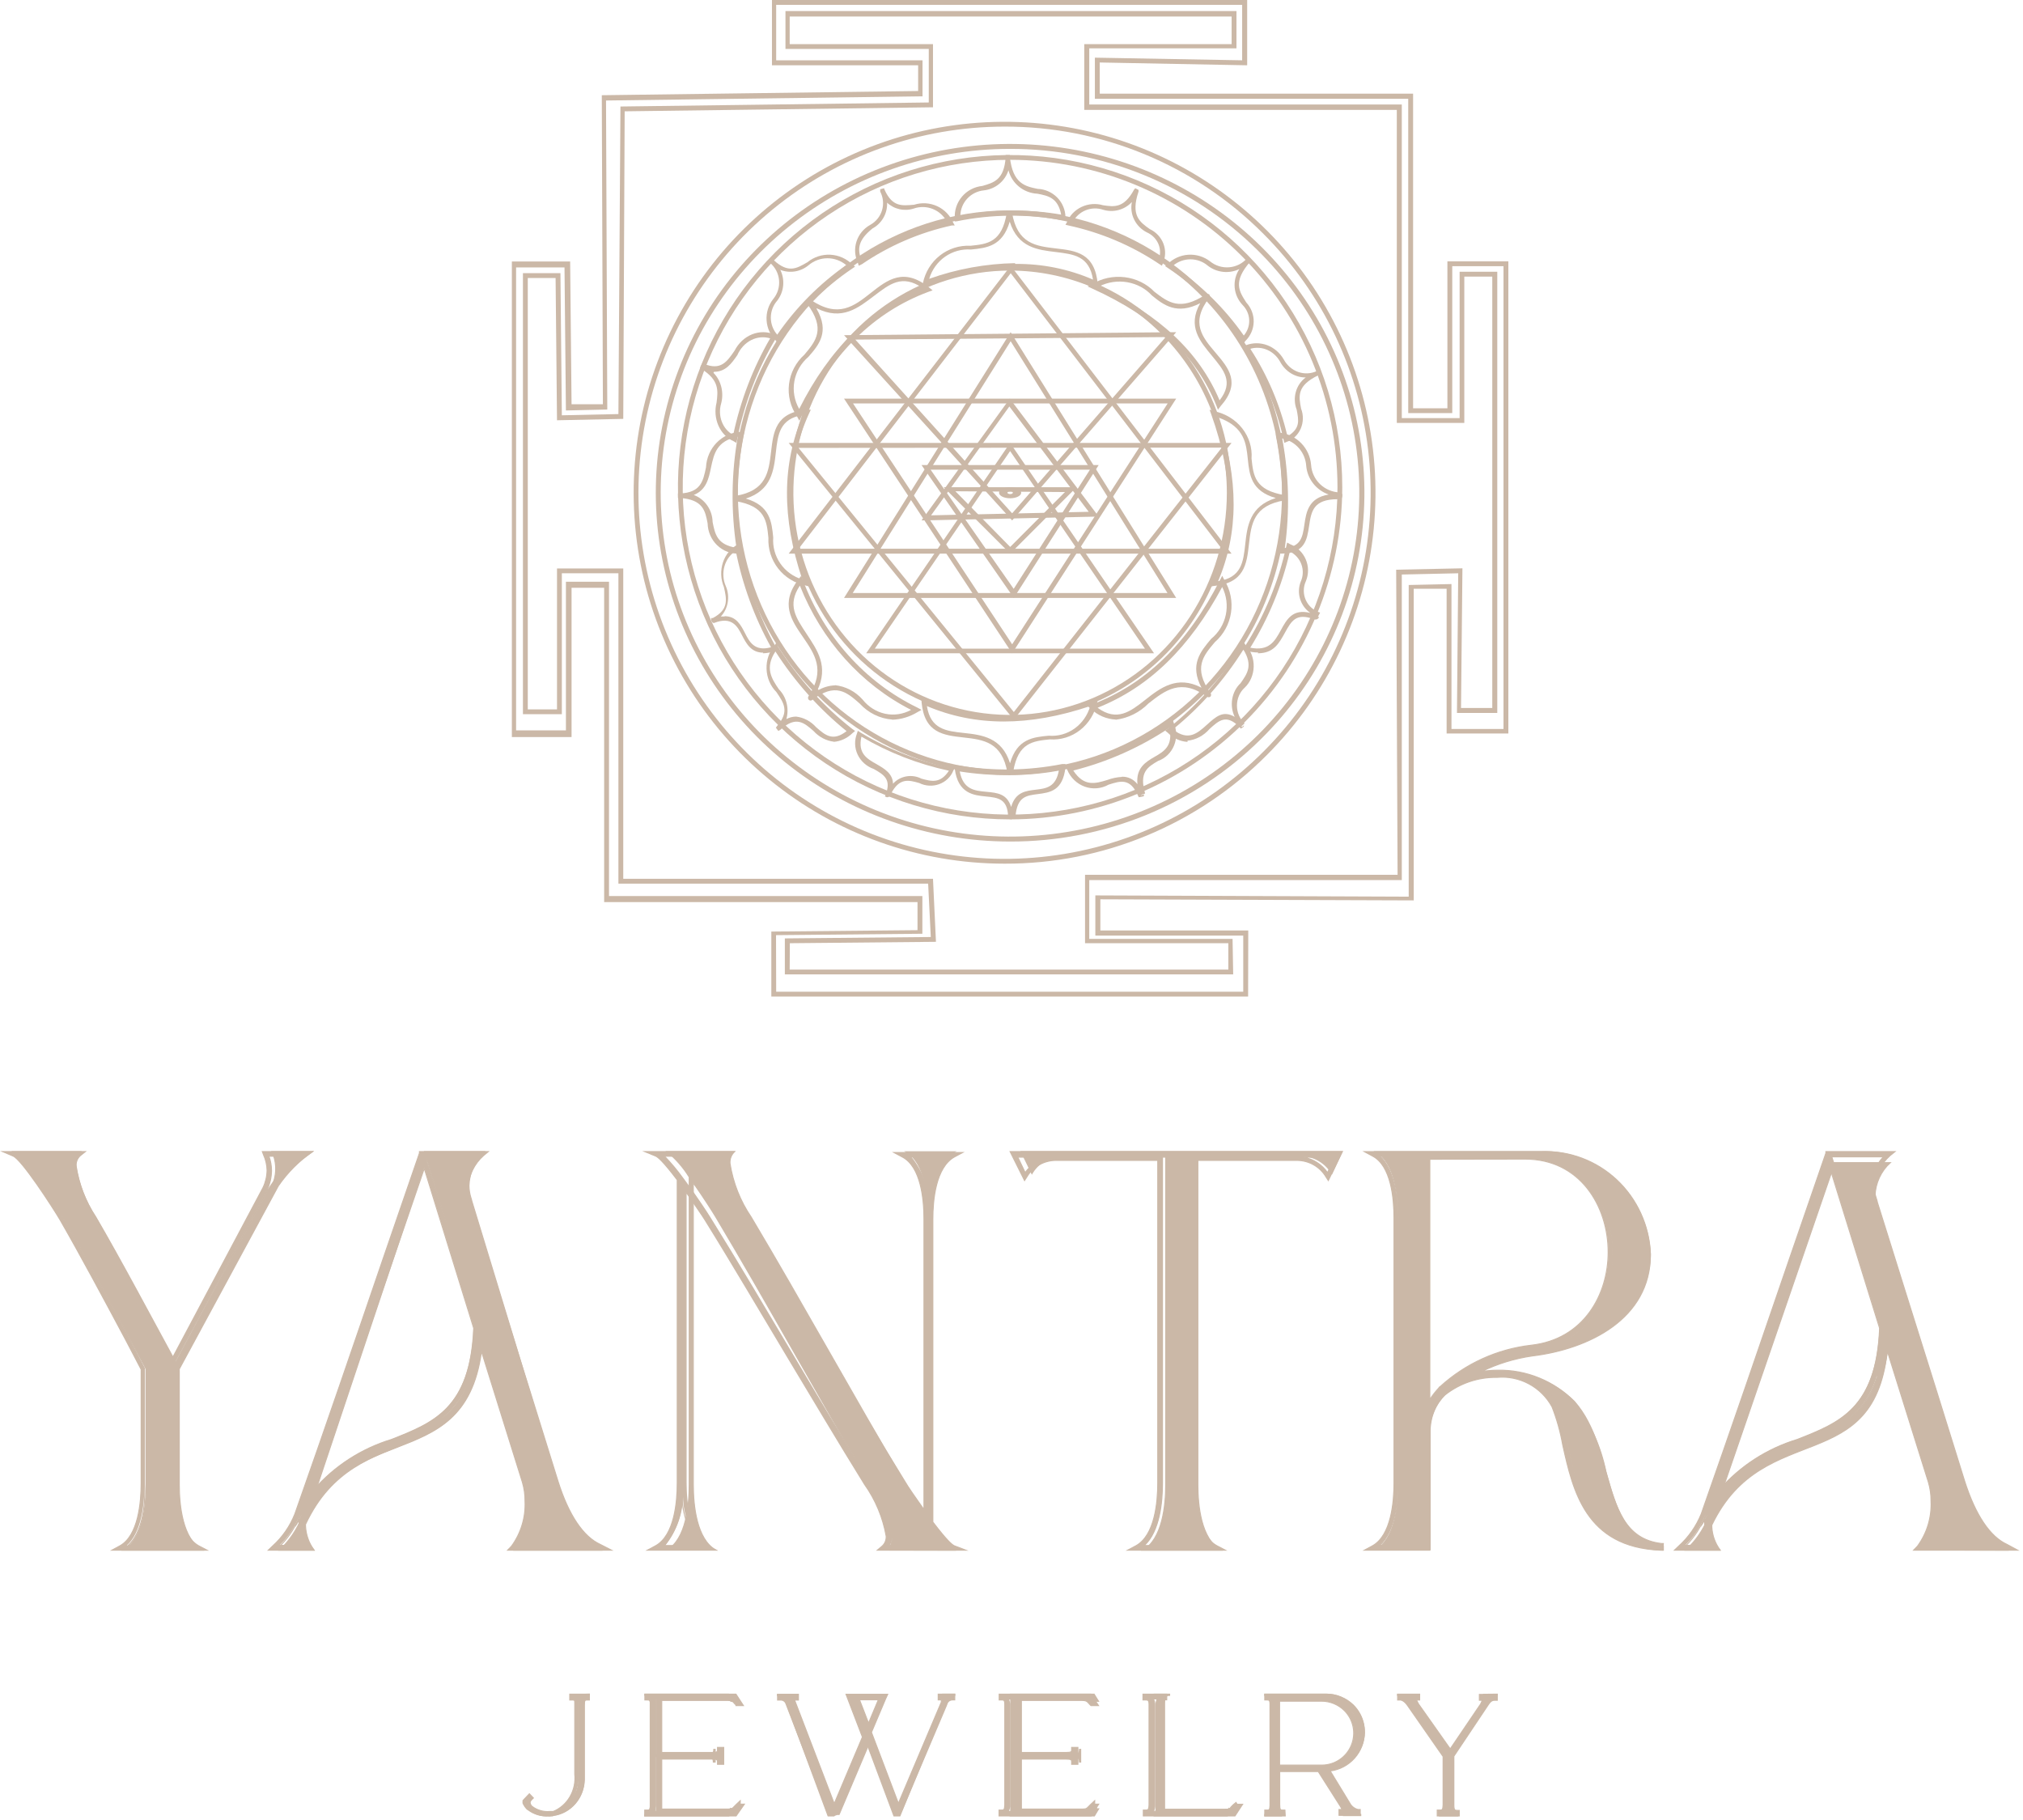 <?xml version="1.0" encoding="UTF-8"?> <svg xmlns="http://www.w3.org/2000/svg" width="498" height="448" viewBox="0 0 498 448" fill="none"> <path d="M30.319 381.585C35.205 378.924 35.974 370.593 35.974 365.463V336.998C30.012 325.967 21.856 310.424 15.432 299.586C13.816 296.847 5.814 284.505 3.352 283.463H19.817C19.39 283.857 19.058 284.343 18.845 284.884C18.631 285.425 18.543 286.007 18.586 286.588C19.29 291.234 20.997 295.67 23.587 299.586C29.665 309.961 37.398 324.579 43.36 335.494L66.75 292.296C67.449 290.935 67.83 289.432 67.864 287.902C67.897 286.371 67.582 284.853 66.942 283.463H76.944C73.649 285.745 70.794 288.607 68.519 291.91L44.13 336.998V365.463C44.13 370.593 44.976 378.924 49.823 381.585H30.319Z" fill="#CBB8A7"></path> <path d="M30.319 381.585C35.205 378.924 35.974 370.593 35.974 365.463V336.998C30.012 325.967 21.856 310.424 15.432 299.586C13.816 296.847 5.814 284.505 3.352 283.463H19.817C19.39 283.857 19.058 284.343 18.845 284.884C18.631 285.425 18.543 286.007 18.586 286.588C19.29 291.234 20.997 295.67 23.587 299.586C29.665 309.961 37.398 324.579 43.36 335.494L66.75 292.296C67.449 290.935 67.83 289.432 67.864 287.902C67.897 286.371 67.582 284.853 66.942 283.463H76.944C73.649 285.745 70.794 288.607 68.519 291.91L44.13 336.998V365.463C44.13 370.593 44.976 378.924 49.823 381.585H30.319Z" stroke="#CBB8A7" stroke-width="0.25" stroke-miterlimit="10"></path> <path d="M50.965 381.585H27.549L29.51 380.518C34.072 378.002 34.751 369.768 34.751 365.079V337.099L30.98 329.894C25.701 319.983 19.668 308.737 14.767 300.236C12.806 296.92 5.34 285.446 3.229 284.569L0.627 283.463H21.026L19.744 284.493C19.384 284.819 19.107 285.229 18.936 285.687C18.765 286.145 18.706 286.637 18.763 287.123C19.453 291.602 21.086 295.879 23.552 299.665C27.888 307.289 33.167 316.971 37.805 325.663C39.426 328.636 40.972 331.571 42.443 334.278L64.727 292.384C65.375 291.041 65.723 289.57 65.745 288.076C65.716 286.759 65.421 285.462 64.878 284.264L64.576 283.463H76.944L75.549 284.493C72.374 286.713 69.615 289.489 67.404 292.689L43.612 337.099V365.079C43.612 369.73 44.328 377.964 48.928 380.518L50.965 381.585ZM31.546 380.442H46.968C43.197 376.897 42.556 369.501 42.556 365.194V337.633H42.103L42.443 336.946V336.489H42.669L66.386 292.231C68.308 289.304 70.704 286.727 73.475 284.607H66.198C66.623 285.753 66.84 286.967 66.839 288.19C66.812 289.856 66.426 291.495 65.708 292.993L42.254 336.679L41.764 335.765C40.143 332.791 38.408 329.551 36.636 326.196C31.96 317.505 26.719 307.708 22.383 300.236C19.776 296.296 18.075 291.815 17.406 287.123C17.375 286.249 17.57 285.382 17.972 284.607H4.888C8.85 289.387 12.419 294.487 15.558 299.855C20.536 308.356 26.531 319.602 31.81 329.551L35.58 336.87V365.155C35.58 370.492 34.788 377.201 31.244 380.404" fill="#CBB8A7"></path> <path d="M50.965 381.585H27.549L29.51 380.518C34.072 378.002 34.751 369.768 34.751 365.079V337.099L30.98 329.894C25.701 319.983 19.668 308.737 14.767 300.236C12.806 296.92 5.34 285.446 3.229 284.569L0.627 283.463H21.026L19.744 284.493C19.384 284.819 19.107 285.229 18.936 285.687C18.765 286.145 18.706 286.637 18.763 287.123C19.453 291.602 21.086 295.879 23.552 299.665C27.888 307.289 33.167 316.971 37.805 325.663C39.426 328.636 40.972 331.571 42.443 334.278L64.727 292.384C65.375 291.041 65.723 289.57 65.745 288.076C65.716 286.759 65.421 285.462 64.878 284.264L64.576 283.463H76.944L75.549 284.493C72.374 286.713 69.615 289.489 67.404 292.689L43.612 337.099V365.079C43.612 369.73 44.328 377.964 48.928 380.518L50.965 381.585ZM31.546 380.442H46.968C43.197 376.897 42.556 369.501 42.556 365.194V337.633H42.103L42.443 336.946V336.489H42.669L66.386 292.231C68.308 289.304 70.704 286.727 73.475 284.607H66.198C66.623 285.753 66.84 286.967 66.839 288.19C66.812 289.856 66.426 291.495 65.708 292.993L42.254 336.679L41.764 335.765C40.143 332.791 38.408 329.551 36.636 326.196C31.96 317.505 26.719 307.708 22.383 300.236C19.776 296.296 18.075 291.815 17.406 287.123C17.375 286.249 17.57 285.382 17.972 284.607H4.888C8.85 289.387 12.419 294.487 15.558 299.855C20.536 308.356 26.531 319.602 31.81 329.551L35.58 336.87V365.155C35.882 370.416 35.09 377.125 31.546 380.442Z" stroke="#CBB8A7" stroke-width="0.25" stroke-miterlimit="10"></path> <path d="M126.561 381.585C128.95 378.237 130.159 374.157 129.989 370.014C129.993 368.372 129.777 366.737 129.349 365.155L118.574 329.786C115.861 363.843 88.057 347.798 75.21 375.221V375.684C75.319 377.823 76.054 379.879 77.319 381.585H68.767C71.224 379.312 73.132 376.487 74.343 373.331C84.553 343.44 94.462 313.432 104.483 283.463H119.214C118.075 284.533 117.155 285.823 116.508 287.26C115.861 288.697 115.501 290.252 115.447 291.833C115.458 292.827 115.61 293.815 115.899 294.764C116.009 295.066 116.097 295.375 116.162 295.69C123.245 318.832 130.291 342.09 137.298 365.463C139.069 371.249 142.309 379.001 147.81 381.585H126.561ZM117.745 326.816L105.048 285.199L76.415 370.863C90.43 347.721 116.389 361.953 117.858 326.816" fill="#CBB8A7"></path> <path d="M126.561 381.585C128.95 378.237 130.159 374.157 129.989 370.014C129.993 368.372 129.777 366.737 129.349 365.155L118.574 329.786C115.861 363.843 88.057 347.798 75.21 375.221V375.684C75.319 377.823 76.054 379.879 77.319 381.585H68.767C71.224 379.312 73.132 376.487 74.343 373.331C84.553 343.44 94.462 313.432 104.483 283.463H119.214C118.075 284.533 117.155 285.823 116.508 287.26C115.861 288.697 115.501 290.252 115.447 291.833C115.458 292.827 115.61 293.815 115.899 294.764C116.009 295.066 116.097 295.375 116.162 295.69C123.245 318.832 130.291 342.09 137.298 365.463C139.069 371.249 142.309 379.001 147.81 381.585H126.561ZM117.745 326.816L105.048 285.199L76.415 370.863C90.43 347.875 116.389 361.953 117.745 326.816Z" stroke="#CBB8A7" stroke-width="0.25" stroke-miterlimit="10"></path> <path d="M150.535 381.585H124.961L125.919 380.594C128.264 377.381 129.439 373.468 129.249 369.501C129.263 367.928 129.044 366.36 128.598 364.85L118.53 332.639C116.309 349.069 107.236 352.576 97.626 356.312C89.242 359.552 80.59 362.906 74.656 374.838V375.181C74.739 377.171 75.434 379.087 76.646 380.67L77.297 381.585H66.041L67.075 380.594C69.506 378.413 71.393 375.698 72.588 372.665C79.977 351.737 87.29 330.39 94.334 309.766L103.254 283.845V283.463H120.214L119.027 284.454C116.759 286.465 115.382 289.289 115.199 292.307C115.205 293.225 115.347 294.137 115.62 295.014C115.762 295.331 115.865 295.663 115.926 296.005C120.712 311.253 125.536 326.844 130.245 341.749L137.366 364.622C139.969 372.894 143.568 378.269 147.779 380.175L150.535 381.585ZM127.565 380.442H145.712C141.149 376.431 137.963 371.099 136.6 365.194L129.479 342.321C124.77 327.073 119.946 311.825 115.122 296.348C115.074 296.062 114.997 295.781 114.893 295.509C114.563 294.5 114.395 293.445 114.395 292.384C114.475 289.547 115.591 286.836 117.534 284.759H104.709L117.955 326.692L129.709 364.355C130.173 365.979 130.405 367.66 130.398 369.349C130.489 373.186 129.508 376.974 127.565 380.289M69.028 380.289H75.268C74.255 378.715 73.686 376.898 73.622 375.029V374.304C73.852 373.809 74.081 373.351 74.349 372.894L73.124 374.838L73.813 372.818C72.762 375.601 71.116 378.125 68.99 380.213M104.403 287.39L77.182 366.604C82.269 360.767 88.903 356.474 96.325 354.215C106.738 350.098 115.773 346.591 116.577 326.73L104.403 287.39ZM115.888 338.776C114.581 342.972 112.016 346.67 108.537 349.374C112.055 346.707 114.629 342.996 115.888 338.776Z" fill="#CBB8A7"></path> <path d="M150.535 381.585H124.961L125.919 380.594C128.264 377.381 129.439 373.468 129.249 369.501C129.263 367.928 129.044 366.36 128.598 364.85L118.53 332.639C116.309 349.069 107.236 352.576 97.626 356.312C89.242 359.552 80.59 362.906 74.656 374.838V375.181C74.739 377.171 75.434 379.087 76.646 380.67L77.297 381.585H66.041L67.075 380.594C69.506 378.413 71.393 375.698 72.588 372.665C79.977 351.737 87.29 330.39 94.334 309.766L103.254 283.845V283.463H120.214L119.027 284.454C116.759 286.465 115.382 289.289 115.199 292.307C115.205 293.225 115.347 294.137 115.62 295.014C115.762 295.331 115.865 295.663 115.926 296.005C120.712 311.253 125.536 326.844 130.245 341.749L137.366 364.622C139.969 372.894 143.568 378.269 147.779 380.175L150.535 381.585ZM127.565 380.442H145.712C141.149 376.431 137.963 371.099 136.6 365.194L129.479 342.321C124.77 327.073 119.946 311.825 115.122 296.348C115.074 296.062 114.997 295.781 114.893 295.509C114.563 294.5 114.395 293.445 114.395 292.384C114.475 289.547 115.591 286.836 117.534 284.759H104.709L117.955 326.692L129.709 364.355C130.173 365.979 130.405 367.66 130.398 369.349C130.517 373.238 129.536 377.082 127.565 380.442ZM69.028 380.442H75.268C74.255 378.867 73.686 377.05 73.622 375.181V374.457C73.852 373.961 74.081 373.504 74.349 373.046L73.124 374.991L73.813 372.97C72.783 375.778 71.15 378.327 69.028 380.442ZM104.441 287.618L77.221 366.833C82.307 360.996 88.941 356.703 96.363 354.444C106.776 350.327 115.811 346.82 116.615 326.959L104.441 287.618ZM115.926 339.005C114.619 343.201 112.054 346.899 108.576 349.602C112.108 346.942 114.696 343.23 115.965 339.005H115.926Z" stroke="#CBB8A7" stroke-width="0.25" stroke-miterlimit="10"></path> <path d="M218.41 381.547C218.791 381.171 219.091 380.715 219.289 380.21C219.488 379.705 219.581 379.162 219.562 378.617C218.785 373.864 216.98 369.356 214.283 365.431C201.381 343.725 189.149 321.247 176.21 299.579C175.429 298.268 173.124 294.644 170.67 291.174V365.431C170.67 370.559 171.488 378.887 176.21 381.547H164.163C168.885 378.887 169.666 370.559 169.666 365.431V289.748C168.188 287.345 166.327 285.22 164.163 283.463H180.857C180.457 283.824 180.145 284.277 179.944 284.786C179.744 285.295 179.662 285.846 179.705 286.394C180.454 291.141 182.233 295.65 184.91 299.579C197.812 321.247 210.118 343.725 223.02 365.431C223.764 366.78 226.069 370.366 228.523 373.797V299.618C228.523 294.49 227.705 286.162 223.02 283.502H235.029C230.345 286.162 229.527 294.49 229.527 299.618V375.301C231.016 377.695 232.875 379.818 235.029 381.585L218.41 381.547Z" fill="#CBB8A7"></path> <path d="M218.41 381.547C218.791 381.171 219.091 380.715 219.289 380.21C219.488 379.705 219.581 379.162 219.562 378.617C218.785 373.864 216.98 369.356 214.283 365.431C201.381 343.725 189.149 321.247 176.21 299.579C175.429 298.268 173.124 294.644 170.67 291.174V365.431C170.67 370.559 171.488 378.887 176.21 381.547H164.163C168.885 378.887 169.666 370.559 169.666 365.431V289.748C168.188 287.345 166.327 285.22 164.163 283.463H180.857C180.457 283.824 180.145 284.277 179.944 284.786C179.744 285.295 179.662 285.846 179.705 286.394C180.454 291.141 182.233 295.65 184.91 299.579C197.812 321.247 210.118 343.725 223.02 365.431C223.764 366.78 226.069 370.366 228.523 373.797V299.618C228.523 294.49 227.705 286.162 223.02 283.502H235.029C230.345 286.162 229.527 294.49 229.527 299.618V375.301C231.016 377.695 232.875 379.818 235.029 381.585L218.41 381.547Z" stroke="#CBB8A7" stroke-width="0.25" stroke-miterlimit="10"></path> <path d="M237.755 381.585H215.964L217.19 380.556C217.522 380.246 217.78 379.866 217.945 379.444C218.111 379.022 218.18 378.568 218.147 378.116C217.339 373.533 215.521 369.185 212.824 365.384C206.352 354.939 199.957 344.151 193.676 333.706C187.396 323.261 180.388 311.291 173.533 300.274C172.805 299.093 170.967 296.462 168.899 293.451V365.079C168.899 369.73 169.626 377.964 174.299 380.518L176.29 381.585H159.363L161.355 380.518C166.027 377.964 166.716 369.73 166.716 365.079V290.439C163.193 285.789 161.891 284.759 161.393 284.569L158.712 283.463H180.617L179.277 284.493C178.926 284.788 178.654 285.165 178.487 285.591C178.32 286.018 178.262 286.478 178.32 286.932C179.138 291.506 180.941 295.85 183.605 299.665C190.268 310.376 196.855 321.508 203.212 332.219C209.569 342.931 216.194 354.062 222.819 364.774C223.471 365.918 225.309 368.586 227.453 371.598V300.008C227.453 295.319 226.726 287.123 222.054 284.759L220.062 283.692H236.989L234.998 284.759C230.325 287.314 229.636 295.509 229.636 300.008V374.647C233.159 379.298 234.462 380.327 234.959 380.518L237.755 381.585ZM218.798 380.442H233.083C231.505 378.769 230.034 376.999 228.679 375.143L227.645 373.694C225.041 370.187 222.705 366.718 221.9 365.384C215.275 354.672 208.688 343.541 202.293 332.829C195.897 322.117 189.349 310.986 182.685 300.274C179.877 296.296 178.018 291.733 177.247 286.932C177.233 286.13 177.403 285.334 177.745 284.607H163.576C165.18 286.267 166.664 288.038 168.018 289.906L169.052 291.316C171.465 294.595 173.916 298.292 174.758 299.665C181.613 310.681 188.353 322.079 194.902 333.096C201.106 343.541 207.501 354.367 214.05 364.774C216.898 368.738 218.786 373.305 219.564 378.116C219.577 378.923 219.393 379.721 219.028 380.442M163.729 380.442H172.537C169.567 376.78 168.006 372.185 168.133 367.481C168.26 372.185 166.699 376.78 163.729 380.442ZM224.198 284.759C227.174 288.403 228.737 292.989 228.602 297.682C228.484 292.991 230.045 288.411 233.006 284.759H224.198Z" fill="#CBB8A7"></path> <path d="M237.755 381.585H215.964L217.19 380.556C217.522 380.246 217.78 379.866 217.945 379.444C218.111 379.022 218.18 378.568 218.147 378.116C217.339 373.533 215.521 369.185 212.824 365.384C206.352 354.939 199.957 344.151 193.676 333.706C187.396 323.261 180.388 311.291 173.533 300.274C172.805 299.093 170.967 296.462 168.899 293.451V365.079C168.899 369.73 169.626 377.964 174.299 380.518L176.29 381.585H159.363L161.355 380.518C166.027 377.964 166.716 369.73 166.716 365.079V290.439C163.193 285.789 161.891 284.759 161.393 284.569L158.712 283.463H180.617L179.277 284.493C178.926 284.788 178.654 285.165 178.487 285.591C178.32 286.018 178.262 286.478 178.32 286.932C179.138 291.506 180.941 295.85 183.605 299.665C190.268 310.376 196.855 321.508 203.212 332.219C209.569 342.931 216.194 354.062 222.819 364.774C223.471 365.918 225.309 368.586 227.453 371.598V300.008C227.453 295.319 226.726 287.123 222.054 284.759L220.062 283.692H236.989L234.998 284.759C230.325 287.314 229.636 295.509 229.636 300.008V374.647C233.159 379.298 234.462 380.327 234.959 380.518L237.755 381.585ZM218.798 380.442H233.083C231.505 378.769 230.034 376.999 228.679 375.143L227.645 373.694C225.041 370.187 222.705 366.718 221.9 365.384C215.275 354.672 208.688 343.541 202.293 332.829C195.897 322.117 189.349 310.986 182.685 300.274C179.877 296.296 178.018 291.733 177.247 286.932C177.233 286.13 177.403 285.334 177.745 284.607H163.576C165.18 286.267 166.664 288.038 168.018 289.906L169.052 291.316C171.465 294.595 173.916 298.292 174.758 299.665C181.613 310.681 188.353 322.079 194.902 333.096C201.106 343.541 207.501 354.367 214.05 364.774C216.898 368.738 218.786 373.305 219.564 378.116C219.507 378.943 219.244 379.742 218.798 380.442ZM163.499 380.442H172.307C169.337 376.78 167.776 372.185 167.903 367.481C168.052 372.175 166.518 376.77 163.576 380.442H163.499ZM224.198 284.759C227.174 288.403 228.737 292.989 228.602 297.682C228.484 292.991 230.045 288.411 233.006 284.759H224.198Z" stroke="#CBB8A7" stroke-width="0.25" stroke-miterlimit="10"></path> <path d="M281.311 381.585C286.127 378.925 286.967 370.597 286.967 365.469V284.504H261.397C259.899 284.545 258.435 284.97 257.145 285.739C255.854 286.508 254.779 287.596 254.02 288.9L251.383 283.463H330.426L327.865 288.9C327.103 287.59 326.022 286.499 324.724 285.73C323.426 284.96 321.955 284.539 320.45 284.504H294.879V365.469C294.879 370.597 295.682 378.925 300.574 381.585H281.311Z" fill="#CBB8A7"></path> <path d="M281.311 381.585C286.127 378.925 286.967 370.597 286.967 365.469V284.504H261.397C259.899 284.545 258.435 284.97 257.145 285.739C255.854 286.508 254.779 287.596 254.02 288.9L251.383 283.463H330.426L327.865 288.9C327.103 287.59 326.022 286.499 324.724 285.73C323.426 284.96 321.955 284.539 320.45 284.504H294.879V365.469C294.879 370.597 295.682 378.925 300.574 381.585H281.311Z" stroke="#CBB8A7" stroke-width="0.25" stroke-miterlimit="10"></path> <path d="M301.65 381.585H277.587L279.596 380.519C284.308 377.967 285.003 369.739 285.003 365.092V285.635H259.743C258.317 285.671 256.925 286.068 255.701 286.789C254.476 287.509 253.461 288.528 252.752 289.748L252.211 290.586L248.657 283.463H330.426L326.988 290.586L326.447 289.748C325.735 288.523 324.713 287.5 323.481 286.779C322.249 286.059 320.85 285.664 319.418 285.635H294.196V365.092C294.196 369.777 294.891 378.005 299.603 380.519L301.65 381.585ZM281.681 380.443H297.517C293.848 377.129 292.998 370.425 292.998 365.206V284.835H286.162V365.244C286.162 369.663 285.544 377.053 281.681 380.481M250.55 284.835L252.365 288.644C253.779 286.65 255.928 285.283 258.352 284.835H250.55ZM320.847 284.835C323.263 285.277 325.403 286.647 326.795 288.644L328.61 284.835H320.847Z" fill="#CBB8A7"></path> <path d="M301.65 381.585H277.587L279.596 380.519C284.308 377.967 285.003 369.739 285.003 365.092V285.635H259.743C258.317 285.671 256.925 286.068 255.701 286.789C254.476 287.509 253.461 288.528 252.752 289.748L252.211 290.586L248.657 283.463H330.426L326.988 290.586L326.447 289.748C325.735 288.523 324.713 287.5 323.481 286.779C322.249 286.059 320.85 285.664 319.418 285.635H294.196V365.092C294.196 369.777 294.891 378.005 299.603 380.519L301.65 381.585ZM281.681 380.443H297.517C293.848 377.129 292.998 370.425 292.998 365.206V284.835H286.162V365.244C286.162 369.511 285.544 376.9 281.681 380.443ZM250.55 284.835L252.365 288.644C253.779 286.65 255.928 285.283 258.352 284.835H250.55ZM320.847 284.835C323.263 285.277 325.403 286.647 326.795 288.644L328.61 284.835H320.847Z" stroke="#CBB8A7" stroke-width="0.25" stroke-miterlimit="10"></path> <path d="M383.136 346.262C381.765 343.738 379.706 341.668 377.206 340.3C374.706 338.932 371.87 338.325 369.039 338.549C364.258 338.436 359.59 340.033 355.853 343.061C353.471 345.464 352.108 348.716 352.054 352.123V381.508H338.602C343.39 378.847 344.226 370.518 344.226 365.389V299.601C344.226 294.472 343.39 286.143 338.602 283.482H379.488C386.311 283.221 392.957 285.71 397.977 290.407C402.996 295.104 405.98 301.626 406.277 308.548C406.277 319.615 397.955 330.644 377.664 333.112C371.784 333.881 366.128 335.891 361.059 339.012C363.705 338.115 366.477 337.659 369.267 337.663C372.646 337.584 376.008 338.192 379.153 339.451C382.298 340.709 385.163 342.592 387.582 344.989C398.069 356.828 393.661 378.655 409.468 380.544V381.585C385.644 380.621 388.038 356.905 383.288 346.301M355.359 342.444C361.494 336.747 369.249 333.169 377.512 332.225C390.621 330.76 396.967 319.577 396.967 308.548C396.967 296.632 389.71 284.832 375.954 284.832H351.902V347.496C352.703 345.663 353.823 343.991 355.207 342.56" fill="#CBB8A7"></path> <path d="M383.136 346.262C381.765 343.738 379.706 341.668 377.206 340.3C374.706 338.932 371.87 338.325 369.039 338.549C364.258 338.436 359.59 340.033 355.853 343.061C353.471 345.464 352.108 348.716 352.054 352.123V381.508H338.602C343.39 378.847 344.226 370.518 344.226 365.389V299.601C344.226 294.472 343.39 286.143 338.602 283.482H379.488C386.311 283.221 392.957 285.71 397.977 290.407C402.996 295.104 405.98 301.626 406.277 308.548C406.277 319.615 397.955 330.644 377.664 333.112C371.784 333.881 366.128 335.891 361.059 339.012C363.705 338.115 366.477 337.659 369.267 337.663C372.646 337.584 376.008 338.192 379.153 339.451C382.298 340.709 385.163 342.592 387.582 344.989C398.069 356.828 393.661 378.655 409.468 380.544V381.585C385.492 380.583 387.886 356.867 383.136 346.262ZM355.207 342.406C361.342 336.708 369.097 333.131 377.36 332.187C390.469 330.721 396.815 319.538 396.815 308.509C396.815 296.593 389.558 284.793 375.802 284.793H351.75V347.457C352.618 345.517 353.843 343.764 355.359 342.29L355.207 342.406Z" stroke="#CBB8A7" stroke-width="0.25" stroke-miterlimit="10"></path> <path d="M409.316 381.585H408.709C390.264 380.822 387.19 366.845 384.685 355.618C384.12 352.432 383.243 349.311 382.066 346.3C380.755 343.895 378.774 341.927 376.367 340.638C373.96 339.349 371.232 338.795 368.517 339.044C363.888 338.965 359.372 340.488 355.726 343.36C353.403 345.605 352.041 348.674 351.931 351.914V381.585H335.877L337.85 380.516C342.481 377.958 343.164 369.709 343.164 365.05V299.826C343.164 295.129 342.481 286.918 337.85 284.551L335.877 283.481H378.992C385.953 283.223 392.733 285.75 397.847 290.509C402.962 295.269 405.994 301.873 406.28 308.876C406.28 324.648 391.099 332.094 377.17 333.774C372.851 334.399 368.652 335.687 364.721 337.593C366.053 337.395 367.398 337.293 368.744 337.288C372.214 337.228 375.659 337.873 378.874 339.186C382.089 340.498 385.008 342.45 387.455 344.925C391.381 350.057 394.081 356.028 395.35 362.377C397.855 371.237 399.98 378.874 408.975 379.943H409.468L409.316 381.585ZM339.672 380.402H350.792V351.875C350.794 350.885 350.908 349.899 351.134 348.935L350.792 349.813V284.551H339.672C343.467 288.102 344.113 295.511 344.113 299.826V365.05C344.113 369.48 343.505 376.888 339.672 380.325M383.129 345.651C384.327 348.727 385.229 351.911 385.823 355.16C388.139 365.737 391.023 378.798 407.343 380.172C398.727 378.416 396.45 370.435 394.097 361.995C392.88 355.813 390.284 349.99 386.506 344.963C383.225 341.613 378.998 339.359 374.399 338.51C376.292 338.98 378.059 339.863 379.574 341.097C381.089 342.332 382.316 343.886 383.167 345.651M352.007 285.353V344.505C352.657 343.5 353.393 342.554 354.208 341.679C354.241 341.592 354.291 341.513 354.357 341.447C354.422 341.381 354.501 341.33 354.588 341.297C360.802 335.646 368.62 332.094 376.942 331.14C389.998 329.688 395.919 318.576 395.919 308.227C395.919 296.771 388.898 285.314 375.5 285.314L352.007 285.353ZM357.245 340.419L356.106 341.412C356.887 340.861 357.713 340.376 358.573 339.961L357.245 340.419ZM377.17 284.551C390.188 285.505 396.982 297.076 396.982 308.532C397.3 313.807 395.796 319.031 392.725 323.318C389.654 327.605 385.204 330.692 380.13 332.056C392.693 329.727 404.99 322.624 404.99 308.8C404.704 302.1 401.792 295.787 396.891 291.243C391.99 286.698 385.5 284.292 378.84 284.551H377.17Z" fill="#CBB8A7"></path> <path d="M409.316 381.585H408.709C390.264 380.822 387.19 366.845 384.685 355.618C384.12 352.432 383.243 349.311 382.066 346.3C380.755 343.895 378.774 341.927 376.367 340.638C373.96 339.349 371.232 338.795 368.517 339.044C363.888 338.965 359.372 340.488 355.726 343.36C353.403 345.605 352.041 348.674 351.931 351.914V381.585H335.877L337.85 380.516C342.481 377.958 343.164 369.709 343.164 365.05V299.826C343.164 295.129 342.481 286.918 337.85 284.551L335.877 283.481H378.992C385.953 283.223 392.733 285.75 397.847 290.509C402.962 295.269 405.994 301.873 406.28 308.876C406.28 324.648 391.099 332.094 377.17 333.774C372.851 334.399 368.652 335.687 364.721 337.593C366.053 337.395 367.398 337.293 368.744 337.288C372.214 337.228 375.659 337.873 378.874 339.186C382.089 340.498 385.008 342.45 387.455 344.925C391.381 350.057 394.081 356.028 395.35 362.377C397.855 371.237 399.98 378.874 408.975 379.943H409.468L409.316 381.585ZM339.672 380.402H350.792V351.875C350.794 350.885 350.908 349.899 351.134 348.935L350.792 349.813V284.551H339.672C343.467 288.102 344.113 295.511 344.113 299.826V365.05C344.151 369.442 343.467 376.85 339.672 380.402ZM383.129 345.651C384.327 348.727 385.229 351.911 385.823 355.16C388.139 365.737 391.023 378.798 407.343 380.172C398.727 378.416 396.45 370.435 394.097 361.995C392.88 355.813 390.284 349.99 386.506 344.963C383.225 341.613 378.998 339.359 374.399 338.51C376.285 338.985 378.044 339.871 379.553 341.105C381.061 342.338 382.282 343.89 383.129 345.651ZM351.969 285.353V344.505C352.619 343.5 353.356 342.554 354.17 341.679C354.203 341.592 354.253 341.513 354.319 341.447C354.384 341.381 354.463 341.33 354.55 341.297C360.765 335.646 368.582 332.094 376.904 331.14C389.96 329.688 395.881 318.576 395.881 308.227C395.881 296.771 388.86 285.314 375.462 285.314L351.969 285.353ZM357.207 340.419L356.068 341.412C356.85 340.861 357.675 340.376 358.535 339.961L357.207 340.419ZM377.17 284.551C390.188 285.505 396.982 297.076 396.982 308.532C397.3 313.807 395.796 319.031 392.725 323.318C389.654 327.605 385.204 330.692 380.13 332.056C392.693 329.727 404.99 322.624 404.99 308.8C404.704 302.1 401.792 295.787 396.891 291.243C391.99 286.698 385.5 284.292 378.84 284.551H377.17Z" stroke="#CBB8A7" stroke-width="0.25" stroke-miterlimit="10"></path> <path d="M472.648 381.51C475.036 378.255 476.244 374.289 476.075 370.261C476.078 368.664 475.863 367.075 475.435 365.536L464.702 331.225C461.991 364.336 434.2 348.737 421.397 375.398V375.848C421.493 377.924 422.214 379.923 423.468 381.585H414.919C417.375 379.375 419.282 376.628 420.493 373.561C430.698 344.499 440.602 315.325 450.619 286.189H465.343C464.204 287.228 463.285 288.483 462.638 289.88C461.992 291.278 461.631 292.789 461.577 294.326C461.588 295.293 461.74 296.253 462.029 297.176C462.139 297.469 462.227 297.77 462.292 298.076C469.41 320.575 476.376 343.299 483.418 365.911C485.188 371.536 488.427 379.073 493.962 381.585L472.648 381.51ZM463.836 328.262L451.146 287.801L422.526 371.086C436.535 348.587 462.481 362.424 463.949 328.262" fill="#CBB8A7"></path> <path d="M472.648 381.51C475.036 378.255 476.244 374.289 476.075 370.261C476.078 368.664 475.863 367.075 475.435 365.536L464.702 331.225C461.991 364.336 434.2 348.737 421.397 375.398V375.848C421.493 377.924 422.214 379.923 423.468 381.585H414.919C417.375 379.375 419.282 376.628 420.493 373.561C430.698 344.499 440.602 315.325 450.619 286.189H465.343C464.204 287.228 463.285 288.483 462.638 289.88C461.992 291.278 461.631 292.789 461.577 294.326C461.588 295.293 461.74 296.253 462.029 297.176C462.139 297.469 462.227 297.77 462.292 298.076C469.41 320.575 476.376 343.299 483.418 365.911C485.188 371.536 488.427 379.073 493.962 381.585L472.648 381.51ZM463.836 328.262L451.146 287.801L422.526 371.086C436.459 348.737 462.481 362.424 463.836 328.262Z" stroke="#CBB8A7" stroke-width="0.25" stroke-miterlimit="10"></path> <path d="M496.688 381.585H471.067L472.026 380.594C474.376 377.381 475.553 373.468 475.363 369.501C475.377 367.928 475.157 366.36 474.711 364.85L464.624 332.639C462.399 349.069 453.309 352.576 443.683 356.312C435.283 359.552 426.615 362.906 420.67 374.838V375.181C420.754 377.171 421.45 379.087 422.665 380.67L423.317 381.585H412.194L413.23 380.594C415.666 378.406 417.568 375.694 418.791 372.665C426.155 351.737 433.48 330.39 440.538 309.766L449.474 283.845V283.463H466.503L465.276 284.454C463.003 286.465 461.624 289.289 461.44 292.307C461.44 293.229 461.596 294.144 461.901 295.014C462.012 295.338 462.102 295.669 462.169 296.005C466.963 311.253 471.796 326.844 476.514 341.749L483.647 364.622C486.294 372.894 489.861 378.269 494.08 380.175L496.688 381.585ZM473.675 380.442H491.894C487.299 376.445 484.091 371.109 482.727 365.194L475.593 342.321C470.914 327.073 466.043 311.825 461.21 296.348C461.162 296.062 461.084 295.781 460.98 295.509C460.65 294.5 460.482 293.445 460.482 292.384C460.582 289.551 461.698 286.847 463.627 284.759H450.931L464.049 326.692L475.823 364.355C476.288 365.979 476.521 367.66 476.514 369.349C476.605 373.186 475.622 376.974 473.675 380.289M415.032 380.289H421.284C420.268 378.715 419.699 376.898 419.635 375.029V374.304C419.865 373.809 420.095 373.351 420.363 372.894L419.136 374.838L419.826 372.818C418.773 375.601 417.124 378.125 414.994 380.213M450.471 287.39L423.201 366.604C428.297 360.767 434.943 356.474 442.379 354.215C452.849 350.098 461.862 346.591 462.668 326.73L450.471 287.39ZM461.977 338.776C460.744 343.022 458.227 346.789 454.767 349.564C458.291 346.898 460.87 343.186 462.131 338.967" fill="#CBB8A7"></path> <path d="M496.688 381.585H471.067L472.026 380.594C474.376 377.381 475.553 373.468 475.363 369.501C475.377 367.928 475.157 366.36 474.711 364.85L464.624 332.639C462.399 349.069 453.309 352.576 443.683 356.312C435.283 359.552 426.615 362.906 420.67 374.838V375.181C420.754 377.171 421.45 379.087 422.665 380.67L423.317 381.585H412.194L413.23 380.594C415.666 378.406 417.568 375.694 418.791 372.665C426.155 351.737 433.48 330.39 440.538 309.766L449.474 283.845V283.463H466.503L465.276 284.454C463.003 286.465 461.624 289.289 461.44 292.307C461.44 293.229 461.596 294.144 461.901 295.014C462.012 295.338 462.102 295.669 462.169 296.005C466.963 311.253 471.796 326.844 476.514 341.749L483.647 364.622C486.294 372.894 489.861 378.269 494.08 380.175L496.688 381.585ZM473.675 380.442H491.894C487.299 376.445 484.091 371.109 482.727 365.194L475.593 342.321C470.914 327.073 466.043 311.825 461.21 296.348C461.162 296.062 461.084 295.781 460.98 295.509C460.65 294.5 460.482 293.445 460.482 292.384C460.582 289.551 461.698 286.847 463.627 284.759H450.931L464.049 326.692L475.823 364.355C476.288 365.979 476.521 367.66 476.514 369.349C476.633 373.238 475.65 377.082 473.675 380.442ZM415.032 380.442H421.284C420.268 378.867 419.699 377.05 419.635 375.181V374.457C419.865 373.961 420.095 373.504 420.363 373.046L419.136 374.991L419.826 372.97C418.794 375.778 417.158 378.327 415.032 380.442ZM450.51 287.618L423.24 366.833C428.336 360.996 434.981 356.703 442.417 354.444C452.888 350.327 461.901 346.82 462.706 326.959L450.51 287.618ZM462.016 339.005C460.73 343.173 458.203 346.855 454.767 349.564C458.256 346.897 460.807 343.201 462.054 339.005H462.016Z" stroke="#CBB8A7" stroke-width="0.25" stroke-miterlimit="10"></path> <path d="M135.42 446.983H135.005C133.192 447.107 131.395 446.562 129.946 445.448L129.644 445.218C129.27 444.811 128.964 444.344 128.738 443.837C128.728 443.735 128.728 443.632 128.738 443.53L129.757 442.456L130.021 442.724C129.342 443.338 128.927 444.105 130.021 445.295C131.466 446.35 133.231 446.852 135.005 446.714H135.533L135.42 446.983ZM145.084 417.018V417.364C144.178 417.364 143.763 417.594 143.763 419.359V438.35C143.679 440.442 142.878 442.438 141.5 443.993C140.121 445.548 138.251 446.565 136.213 446.868C138.225 446.136 139.933 444.731 141.058 442.884C142.182 441.037 142.657 438.857 142.404 436.7V418.937C142.404 417.709 141.951 417.44 141.083 417.44V417.133L145.084 417.018Z" fill="#CBB8A7"></path> <path d="M135.42 446.983H135.005C133.192 447.107 131.395 446.562 129.946 445.448L129.644 445.218C129.27 444.811 128.964 444.344 128.738 443.837C128.728 443.735 128.728 443.632 128.738 443.53L129.757 442.456L130.021 442.724C129.342 443.338 128.927 444.105 130.021 445.295C131.466 446.35 133.231 446.852 135.005 446.714H135.533L135.42 446.983ZM145.084 417.018V417.364C144.178 417.364 143.763 417.594 143.763 419.359V438.35C143.679 440.442 142.878 442.438 141.5 443.993C140.121 445.548 138.251 446.565 136.213 446.868C138.225 446.136 139.933 444.731 141.058 442.884C142.182 441.037 142.657 438.857 142.404 436.7V418.937C142.404 417.709 141.951 417.44 141.083 417.44V417.133L145.084 417.018Z" stroke="#CBB8A7" stroke-width="0.25" stroke-miterlimit="10"></path> <path d="M136.061 446.984H135.145C133.327 447.105 131.527 446.542 130.07 445.395H129.894C129.501 444.953 129.169 444.455 128.907 443.917C128.881 443.82 128.881 443.718 128.907 443.622L128.73 443.252L128.977 442.956L130.316 441.552L131.303 442.587L130.916 442.956C130.634 443.252 130.493 443.474 130.493 443.695C130.51 443.882 130.562 444.063 130.647 444.228C130.732 444.393 130.847 444.539 130.986 444.656C132.234 445.592 133.756 446.037 135.286 445.912H136.167C137.904 445.206 139.368 443.916 140.331 442.245C141.294 440.574 141.701 438.615 141.489 436.675V419.346C141.489 418.459 141.489 418.459 140.784 418.459H140.256V417.018H145.084V418.459H144.556C144.027 418.459 143.851 418.459 143.851 419.826V438.116C143.779 440.273 142.982 442.335 141.603 443.937C140.223 445.539 138.348 446.578 136.308 446.873V446.577L136.061 446.984ZM142.194 418.016C142.345 418.363 142.418 418.743 142.406 419.124V436.453C142.458 438.644 141.959 440.81 140.961 442.735C142.029 441.425 142.627 439.765 142.652 438.042V419.753C142.62 419.159 142.717 418.565 142.934 418.016H142.194Z" fill="#CBB8A7"></path> <path d="M136.061 446.984H135.145C133.327 447.105 131.527 446.542 130.07 445.395H129.894C129.501 444.953 129.169 444.455 128.907 443.917C128.881 443.82 128.881 443.718 128.907 443.622L128.73 443.252L128.977 442.956L130.316 441.552L131.303 442.587L130.916 442.956C130.634 443.252 130.493 443.474 130.493 443.695C130.51 443.882 130.562 444.063 130.647 444.228C130.732 444.393 130.847 444.539 130.986 444.656C132.234 445.592 133.756 446.037 135.286 445.912H136.167C137.904 445.206 139.368 443.916 140.331 442.245C141.294 440.574 141.701 438.615 141.489 436.675V419.346C141.489 418.459 141.489 418.459 140.784 418.459H140.256V417.018H145.084V418.459H144.556C144.027 418.459 143.851 418.459 143.851 419.826V438.116C143.779 440.273 142.982 442.335 141.603 443.937C140.223 445.539 138.348 446.578 136.308 446.873V446.577L136.061 446.984ZM142.194 418.016C142.345 418.363 142.418 418.743 142.406 419.124V436.453C142.458 438.644 141.959 440.81 140.961 442.735C142.029 441.425 142.627 439.765 142.652 438.042V419.753C142.62 419.159 142.717 418.565 142.934 418.016H142.194Z" stroke="#CBB8A7" stroke-width="0.25" stroke-miterlimit="10"></path> <path d="M179.992 445.243H180.517L179.429 447H158.712V446.656C159.575 446.656 159.988 446.389 160.063 444.747V419.081C160.063 417.629 159.575 417.324 158.75 417.324V417.018H179.354L180.404 418.775H179.917C179.053 417.897 179.204 417.515 177.59 417.438H161.414V431.952H173.762C175.413 431.952 175.713 431.494 175.713 430.615H176.051V433.747H175.601C175.601 432.83 175.3 432.41 173.649 432.41H161.302V446.427H177.552C179.091 446.427 179.016 445.969 179.842 445.129L179.992 445.243Z" fill="#CBB8A7"></path> <path d="M179.992 445.243H180.517L179.429 447H158.712V446.656C159.575 446.656 159.988 446.389 160.063 444.747V419.081C160.063 417.629 159.575 417.324 158.75 417.324V417.018H179.354L180.404 418.775H179.917C179.053 417.897 179.204 417.515 177.59 417.438H161.414V431.952H173.762C175.413 431.952 175.713 431.494 175.713 430.615H176.051V433.747H175.601C175.601 432.83 175.3 432.41 173.649 432.41H161.302V446.427H177.552C179.091 446.427 179.016 445.969 179.842 445.129L179.992 445.243Z" stroke="#CBB8A7" stroke-width="0.25" stroke-miterlimit="10"></path> <path d="M181.208 447H158.712V445.567H159.299C159.847 445.567 160.081 445.567 160.121 444.281V419.59C160.121 418.451 159.847 418.451 159.338 418.451H158.751V417.018H181.169L183.008 419.847H181.169V419.664C180.978 419.512 180.807 419.34 180.661 419.149C180.269 418.745 180.191 418.598 179.135 418.561H162.898V431.385H175.183C176.631 431.385 176.631 431.164 176.631 430.686V430.135H178.157V434.287H176.631V433.736C176.631 433.222 176.631 433.001 175.183 433.001H162.898V445.31H179.252C180.23 445.31 180.308 445.126 180.7 444.722L181.208 444.208L182.225 443.252V444.097H183.243L181.208 447ZM160.942 445.898H161.568V418.231H160.981C161.187 418.684 161.293 419.171 161.294 419.664V444.281C161.3 444.837 161.18 445.388 160.942 445.898Z" fill="#CBB8A7"></path> <path d="M181.208 447H158.712V445.567H159.299C159.847 445.567 160.081 445.567 160.121 444.281V419.59C160.121 418.451 159.847 418.451 159.338 418.451H158.751V417.018H181.169L183.008 419.847H181.169V419.664C180.978 419.512 180.807 419.34 180.661 419.149C180.269 418.745 180.191 418.598 179.135 418.561H162.898V431.385H175.183C176.631 431.385 176.631 431.164 176.631 430.686V430.135H178.157V434.287H176.631V433.736C176.631 433.222 176.631 433.001 175.183 433.001H162.898V445.31H179.252C180.23 445.31 180.308 445.126 180.7 444.722L181.208 444.208L182.225 443.252V444.097H183.243L181.208 447ZM160.942 445.898H161.568V418.231H160.981C161.187 418.684 161.293 419.171 161.294 419.664V444.281C161.3 444.837 161.18 445.388 160.942 445.898Z" stroke="#CBB8A7" stroke-width="0.25" stroke-miterlimit="10"></path> <path d="M235.029 417.018V417.325C234.682 417.329 234.342 417.419 234.039 417.586C233.735 417.754 233.479 417.994 233.293 418.285L232.868 419.398L221.522 447H220.055L213.031 428.189L205.313 447H203.846L193.619 419.398L193.272 418.631C193.128 418.261 192.873 417.944 192.542 417.724C192.21 417.504 191.818 417.392 191.419 417.402V417.057H195.472V417.402C194.931 417.402 194.623 417.402 194.43 417.863L205.043 446.463L212.761 427.575L208.902 417.057H217.663L217.47 417.479L213.803 426.347L221.252 446.386L232.598 418.784C233.022 417.671 232.829 417.325 232.019 417.325V417.018H235.029ZM213.533 425.733L216.929 417.479H210.484L213.533 425.733Z" fill="#CBB8A7"></path> <path d="M235.029 417.018V417.325C234.682 417.329 234.342 417.419 234.039 417.586C233.735 417.754 233.479 417.994 233.293 418.285L232.868 419.398L221.522 447H220.055L213.031 428.189L205.313 447H203.846L193.619 419.398L193.272 418.631C193.128 418.261 192.873 417.944 192.542 417.724C192.21 417.504 191.818 417.392 191.419 417.402V417.057H195.472V417.402C194.931 417.402 194.623 417.402 194.43 417.863L205.043 446.463L212.761 427.575L208.902 417.057H217.663L217.47 417.479L213.803 426.347L221.252 446.386L232.598 418.784C233.022 417.671 232.829 417.325 232.019 417.325V417.018H235.029ZM213.533 425.733L216.929 417.479H210.484L213.533 425.733Z" stroke="#CBB8A7" stroke-width="0.25" stroke-miterlimit="10"></path> <path d="M205.479 446.854L205.29 446.454H203.933L193.455 419.313C193.36 419.061 193.185 418.844 192.955 418.694C192.724 418.543 192.451 418.467 192.173 418.476H191.419V417.055H196.546V418.476H195.603L205.366 443.976L212.301 427.583L208.268 417.055H218.52L217.992 418.22L214.525 426.417L221.159 443.903L231.712 419.022C231.737 418.828 231.737 418.633 231.712 418.439H230.958V417.018H235.029V418.439H234.464C234.221 418.437 233.982 418.497 233.771 418.612C233.559 418.727 233.382 418.894 233.258 419.095L232.881 420.042L221.573 446.636H220.216L213.733 429.732L206.572 446.636H206.082L205.479 446.854ZM220.556 445.324L213.62 427.109L210.115 417.929H209.926L213.206 426.454L220.556 445.324ZM204.725 445.324L194.322 418.184V418.002H193.756C193.949 418.212 194.114 418.444 194.246 418.694L194.586 419.459L204.725 445.324ZM211.585 418.403L213.809 424.159L216.221 418.403H211.585Z" fill="#CBB8A7"></path> <path d="M221.573 446.636L232.881 420.042L233.258 419.095C233.382 418.894 233.559 418.727 233.771 418.612C233.982 418.497 234.221 418.437 234.464 418.439H235.029V417.018H230.958V418.439H231.712C231.737 418.633 231.737 418.828 231.712 419.022L221.159 443.903L214.525 426.417L217.992 418.22L218.52 417.055H208.268L212.301 427.583L205.366 443.976L195.603 418.476H196.546V417.055H191.419V418.476H192.173C192.451 418.467 192.724 418.543 192.955 418.694C193.185 418.844 193.36 419.061 193.455 419.313L203.933 446.454H205.29L205.479 446.854L206.082 446.636H206.572L213.733 429.732L220.216 446.636H221.573ZM221.573 446.636V447M220.556 445.324L213.62 427.109L210.115 417.929H209.926L213.206 426.454L220.556 445.324ZM204.725 445.324L194.322 418.184V418.002H193.756C193.949 418.212 194.114 418.444 194.246 418.694L194.586 419.459L204.725 445.324ZM211.585 418.403L213.809 424.159L216.221 418.403H211.585Z" stroke="#CBB8A7" stroke-width="0.25" stroke-miterlimit="10"></path> <path d="M269.937 445.243H270.462L269.411 447H248.657V446.656C249.558 446.656 249.971 446.389 250.008 444.747V419.081C250.008 417.629 249.558 417.324 248.732 417.324V417.018H269.336L270.425 418.775H269.899C269.073 417.897 269.224 417.515 267.572 417.438H251.434V431.952H263.744C265.433 431.952 265.733 431.494 265.733 430.615H266.034V433.747H265.733C265.733 432.83 265.433 432.41 263.744 432.41H251.434V446.427H267.685C269.224 446.427 269.111 445.969 269.937 445.129V445.243Z" fill="#CBB8A7"></path> <path d="M269.937 445.243H270.462L269.411 447H248.657V446.656C249.558 446.656 249.971 446.389 250.008 444.747V419.081C250.008 417.629 249.558 417.324 248.732 417.324V417.018H269.336L270.425 418.775H269.899C269.073 417.897 269.224 417.515 267.572 417.438H251.434V431.952H263.744C265.433 431.952 265.733 431.494 265.733 430.615H266.034V433.747H265.733C265.733 432.83 265.433 432.41 263.744 432.41H251.434V446.427H267.685C269.224 446.427 269.111 445.969 269.937 445.129V445.243Z" stroke="#CBB8A7" stroke-width="0.25" stroke-miterlimit="10"></path> <path d="M268.612 447H245.932V445.567H246.522C247.074 445.567 247.31 445.567 247.349 444.281V419.59C247.349 418.451 247.074 418.451 246.601 418.451H245.971V417.018H268.572L270.423 419.847H268.572L268.375 419.664L267.903 419.149C267.509 418.745 267.391 418.598 266.328 418.561H250.027V431.385H262.351C263.808 431.385 263.808 431.164 263.808 430.686V430.135H265.344V434.287H263.808V433.736C263.808 433.222 263.808 433.001 262.351 433.001H250.027V445.31H266.485C267.43 445.31 267.549 445.126 267.942 444.722C268.101 444.541 268.272 444.369 268.454 444.208L269.478 443.252V444.097H270.462L268.612 447ZM248.216 445.898H248.806V418.231H248.255C248.448 418.687 248.542 419.174 248.53 419.664V444.281C248.566 444.836 248.458 445.39 248.216 445.898Z" fill="#CBB8A7"></path> <path d="M268.612 447H245.932V445.567H246.522C247.074 445.567 247.31 445.567 247.349 444.281V419.59C247.349 418.451 247.074 418.451 246.601 418.451H245.971V417.018H268.572L270.423 419.847H268.572L268.375 419.664L267.903 419.149C267.509 418.745 267.391 418.598 266.328 418.561H250.027V431.385H262.351C263.808 431.385 263.808 431.164 263.808 430.686V430.135H265.344V434.287H263.808V433.736C263.808 433.222 263.808 433.001 262.351 433.001H250.027V445.31H266.485C267.43 445.31 267.549 445.126 267.942 444.722C268.101 444.541 268.272 444.369 268.454 444.208L269.478 443.252V444.097H270.462L268.612 447ZM248.216 445.898H248.806V418.231H248.255C248.448 418.687 248.542 419.174 248.53 419.664V444.281C248.566 444.836 248.458 445.39 248.216 445.898Z" stroke="#CBB8A7" stroke-width="0.25" stroke-miterlimit="10"></path> <path d="M332.354 444.708C332.624 445.197 332.999 445.621 333.452 445.951C333.905 446.281 334.425 446.508 334.976 446.618V446.924H332.2H330.697V446.618C331.622 446.618 331.622 445.892 330.697 444.823L324.992 435.657H314.122V444.632C314.122 446.351 314.546 446.656 315.471 446.656V447H311.346V446.656C312.194 446.656 312.618 446.351 312.696 444.899V419.081C312.696 417.629 312.194 417.362 311.346 417.362V417.018H326.495C328.991 417.021 331.386 417.995 333.164 419.73C334.457 421.023 335.338 422.664 335.696 424.449C336.055 426.234 335.876 428.085 335.182 429.77C334.488 431.455 333.309 432.901 331.792 433.927C330.274 434.953 328.486 435.515 326.649 435.542L332.162 444.594L332.354 444.708ZM325.763 435.084C328.104 435.084 330.349 434.162 332.005 432.522C333.66 430.882 334.59 428.657 334.59 426.337C334.59 424.018 333.66 421.793 332.005 420.153C330.349 418.513 328.104 417.591 325.763 417.591H314.199V435.084H325.763Z" fill="#CBB8A7"></path> <path d="M332.354 444.708C332.624 445.197 332.999 445.621 333.452 445.951C333.905 446.281 334.425 446.508 334.976 446.618V446.924H332.2H330.697V446.618C331.622 446.618 331.622 445.892 330.697 444.823L324.992 435.657H314.122V444.632C314.122 446.351 314.546 446.656 315.471 446.656V447H311.346V446.656C312.194 446.656 312.618 446.351 312.696 444.899V419.081C312.696 417.629 312.194 417.362 311.346 417.362V417.018H326.495C328.991 417.021 331.386 417.995 333.164 419.73C334.457 421.023 335.338 422.664 335.696 424.449C336.055 426.234 335.876 428.085 335.182 429.77C334.488 431.455 333.309 432.901 331.792 433.927C330.274 434.953 328.486 435.515 326.649 435.542L332.162 444.594L332.354 444.708ZM325.763 435.084C328.104 435.084 330.349 434.162 332.005 432.522C333.66 430.882 334.59 428.657 334.59 426.337C334.59 424.018 333.66 421.793 332.005 420.153C330.349 418.513 328.104 417.591 325.763 417.591H314.199V435.084H325.763Z" stroke="#CBB8A7" stroke-width="0.25" stroke-miterlimit="10"></path> <path d="M316.385 447H311.346V445.565H311.898C312.376 445.565 312.597 445.565 312.633 444.425V419.557C312.633 418.453 312.376 418.453 311.898 418.453H311.346V417.018H326.351C327.598 417.014 328.832 417.254 329.985 417.727C331.139 418.199 332.187 418.894 333.072 419.772C333.956 420.65 334.659 421.694 335.141 422.843C335.622 423.993 335.872 425.226 335.877 426.473C335.851 428.8 334.984 431.04 333.436 432.777C331.888 434.515 329.763 435.634 327.455 435.927L332.273 443.836C332.479 444.228 332.765 444.572 333.114 444.845C333.463 445.117 333.866 445.313 334.295 445.418H334.847V446.853H329.625V445.418H330.36C330.236 445.125 330.089 444.842 329.919 444.572L324.513 436.074H315.024V444.167C315.024 445.565 315.245 445.565 315.76 445.565H316.311L316.385 447ZM313.443 445.896H314.288C314.062 445.35 313.961 444.759 313.994 444.167V418.232H313.479C313.673 418.686 313.773 419.174 313.774 419.667V444.425C313.778 444.93 313.677 445.431 313.479 445.896M331.868 445.896H332.346C331.981 445.599 331.659 445.253 331.39 444.866L331.868 445.896ZM325.469 435.596L330.728 444.131L330.949 444.462V444.241L325.726 435.596H325.469ZM315.024 434.492H325.395C326.952 434.495 328.474 434.036 329.769 433.173C331.065 432.311 332.076 431.083 332.674 429.646C333.272 428.209 333.431 426.627 333.131 425.1C332.83 423.572 332.084 422.168 330.985 421.065C329.496 419.592 327.49 418.76 325.395 418.747H315.024V434.492ZM332.162 420.697C333.6 422.333 334.386 424.441 334.369 426.62C334.364 428.972 333.441 431.23 331.795 432.91C332.648 432.155 333.338 431.233 333.824 430.201C334.309 429.169 334.579 428.049 334.617 426.909C334.655 425.77 334.46 424.634 334.044 423.572C333.628 422.511 333.001 421.545 332.199 420.734" fill="#CBB8A7"></path> <path d="M316.385 447H311.346V445.565H311.898C312.376 445.565 312.597 445.565 312.633 444.425V419.557C312.633 418.453 312.376 418.453 311.898 418.453H311.346V417.018H326.351C327.598 417.014 328.832 417.254 329.985 417.727C331.139 418.199 332.187 418.894 333.072 419.772C333.956 420.65 334.659 421.694 335.141 422.843C335.622 423.993 335.872 425.226 335.877 426.473C335.851 428.8 334.984 431.04 333.436 432.777C331.888 434.515 329.763 435.634 327.455 435.927L332.273 443.836C332.479 444.228 332.765 444.572 333.114 444.845C333.463 445.117 333.866 445.313 334.295 445.418H334.847V446.853H329.625V445.418H330.36C330.236 445.125 330.089 444.842 329.919 444.572L324.513 436.074H315.024V444.167C315.024 445.565 315.245 445.565 315.76 445.565H316.311L316.385 447ZM313.443 445.896H314.288C314.062 445.35 313.961 444.759 313.994 444.167V418.232H313.479C313.673 418.686 313.773 419.174 313.774 419.667V444.425C313.778 444.93 313.677 445.431 313.479 445.896H313.443ZM331.831 445.896H332.309C331.944 445.599 331.622 445.253 331.353 444.866L331.831 445.896ZM325.432 435.596L330.691 444.131L330.912 444.462V444.241L325.69 435.596H325.432ZM314.987 434.492H325.359C326.915 434.495 328.437 434.036 329.733 433.173C331.028 432.311 332.039 431.083 332.637 429.646C333.236 428.209 333.395 426.627 333.094 425.1C332.793 423.572 332.047 422.168 330.949 421.065C329.459 419.592 327.453 418.76 325.359 418.747H314.987V434.492ZM332.126 420.697C333.564 422.333 334.349 424.441 334.332 426.62C334.328 428.972 333.404 431.23 331.758 432.91C332.611 432.155 333.302 431.233 333.787 430.201C334.272 429.169 334.542 428.049 334.58 426.909C334.618 425.77 334.423 424.634 334.007 423.572C333.592 422.511 332.964 421.545 332.162 420.734L332.126 420.697Z" stroke="#CBB8A7" stroke-width="0.25" stroke-miterlimit="10"></path> <path d="M302.672 445.279H303.17L302.139 447H284.09V446.694C284.943 446.694 285.334 446.388 285.369 444.782V419.122C285.369 417.668 284.943 417.362 284.126 417.362V417.018H287.927V417.324C287.075 417.324 286.684 417.592 286.684 419.351V446.465H300.363C301.855 446.465 301.713 445.968 302.53 445.126L302.672 445.279Z" fill="#CBB8A7"></path> <path d="M302.672 445.279H303.17L302.139 447H284.09V446.694C284.943 446.694 285.334 446.388 285.369 444.782V419.122C285.369 417.668 284.943 417.362 284.126 417.362V417.018H287.927V417.324C287.075 417.324 286.684 417.592 286.684 419.351V446.465H300.363C301.855 446.465 301.713 445.968 302.53 445.126L302.672 445.279Z" stroke="#CBB8A7" stroke-width="0.25" stroke-miterlimit="10"></path> <path d="M304.018 447H281.45V445.565H281.962C282.559 445.565 282.815 445.565 282.858 444.278V419.593C282.858 418.453 282.559 418.453 282.005 418.453H281.365V417.018H287.209V418.416H286.569C286.015 418.416 285.716 418.416 285.716 419.814V445.345H301.501C302.568 445.345 302.696 445.345 303.08 444.756L303.634 444.204L304.274 443.689L304.53 444.131H305.895L304.018 447ZM283.924 445.86H284.564V419.851C284.535 419.287 284.636 418.725 284.863 418.195H283.924C284.175 418.642 284.292 419.135 284.266 419.63V444.278C284.306 444.821 284.189 445.365 283.924 445.86Z" fill="#CBB8A7"></path> <path d="M304.018 447H281.45V445.565H281.962C282.559 445.565 282.815 445.565 282.858 444.278V419.593C282.858 418.453 282.559 418.453 282.005 418.453H281.365V417.018H287.209V418.416H286.569C286.015 418.416 285.716 418.416 285.716 419.814V445.345H301.501C302.568 445.345 302.696 445.345 303.08 444.756L303.634 444.204L304.274 443.689L304.53 444.131H305.895L304.018 447ZM283.924 445.86H284.564V419.851C284.535 419.287 284.636 418.725 284.863 418.195H283.924C284.175 418.642 284.292 419.135 284.266 419.63V444.278C284.306 444.821 284.189 445.365 283.924 445.86Z" stroke="#CBB8A7" stroke-width="0.25" stroke-miterlimit="10"></path> <path d="M368.584 417.018V417.325C368.135 417.343 367.699 417.474 367.322 417.703C366.946 417.932 366.642 418.251 366.444 418.627L357.348 431.99V444.626C357.348 446.387 357.801 446.655 358.871 446.655V447H354.343V446.655C355.372 446.655 355.825 446.387 355.866 444.741V432.22L346.523 419.009C346.284 418.571 345.935 418.192 345.505 417.905C345.075 417.619 344.577 417.433 344.054 417.363V417.057H348.499V417.363C347.429 417.363 347.511 417.822 348.293 419.278L356.977 431.569L365.415 419.239C366.115 417.746 366.197 417.363 365.168 417.363V417.057L368.584 417.018Z" fill="#CBB8A7"></path> <path d="M368.584 417.018V417.325C368.135 417.343 367.699 417.474 367.322 417.703C366.946 417.932 366.642 418.251 366.444 418.627L357.348 431.99V444.626C357.348 446.387 357.801 446.655 358.871 446.655V447H354.343V446.655C355.372 446.655 355.825 446.387 355.866 444.741V432.22L346.523 419.009C346.284 418.571 345.935 418.192 345.505 417.905C345.075 417.619 344.577 417.433 344.054 417.363V417.057H348.499V417.363C347.429 417.363 347.511 417.822 348.293 419.278L356.977 431.569L365.415 419.239C366.115 417.746 366.197 417.363 365.168 417.363V417.057L368.584 417.018Z" stroke="#CBB8A7" stroke-width="0.25" stroke-miterlimit="10"></path> <path d="M359.224 447H353.803V445.564H354.389C354.974 445.564 355.208 445.564 355.247 444.274V432.377L346.472 419.781C345.809 418.823 345.107 418.455 344.639 418.455H344.054V417.018H349.475V418.455H348.695C348.695 418.455 348.89 418.897 349.202 419.449L357.001 430.499L364.489 419.449C364.639 419.15 364.77 418.843 364.879 418.528H364.177V417.092H368.584V418.528H367.999C367.609 418.528 367.102 418.528 366.439 419.523L357.898 432.304V444.238C357.898 445.637 358.132 445.637 358.756 445.637H359.224V447ZM356.104 445.895H356.923C356.683 445.347 356.576 444.756 356.611 444.164V432.156L348.188 420.039C347.767 419.492 347.535 418.836 347.525 418.16H346.55C346.899 418.458 347.213 418.792 347.486 419.155L356.416 432.046V444.274C356.443 444.83 356.337 445.384 356.104 445.895Z" fill="#CBB8A7"></path> <path d="M359.224 447H353.803V445.564H354.389C354.974 445.564 355.208 445.564 355.247 444.274V432.377L346.472 419.781C345.809 418.823 345.107 418.455 344.639 418.455H344.054V417.018H349.475V418.455H348.695C348.695 418.455 348.89 418.897 349.202 419.449L357.001 430.499L364.489 419.449C364.639 419.15 364.77 418.843 364.879 418.528H364.177V417.092H368.584V418.528H367.999C367.609 418.528 367.102 418.528 366.439 419.523L357.898 432.304V444.238C357.898 445.637 358.132 445.637 358.756 445.637H359.224V447ZM356.104 445.895H356.923C356.683 445.347 356.576 444.756 356.611 444.164V432.156L348.188 420.039C347.767 419.492 347.535 418.836 347.525 418.16H346.55C346.899 418.458 347.213 418.792 347.486 419.155L356.416 432.046V444.274C356.493 444.819 356.44 445.373 356.26 445.895H356.104Z" stroke="#CBB8A7" stroke-width="0.25" stroke-miterlimit="10"></path> <path d="M303.572 239.854H193.204V230.992L229.134 230.648L228.48 217.508H152.235V141.114H138.309V175.797H128.73V67.241H137.963L138.309 102.229L152.235 101.924L152.735 26.217L228.634 25.224V12.046H193.358V2.726H304.38V11.893H268.142V25.72H345.08V102.917H359.313V66.897H368.584V175.491H358.659L358.967 141.114L345.08 141.42V216.63H268.142V231.106H303.418L303.572 239.854ZM194.397 238.67H302.379V232.176H267.103V215.331H344.041L343.695 140.235L360.006 139.892L359.659 174.269H367.353V68.081H360.467V104.101H343.849V27.057H266.911V10.862H303.187V4.062H194.397V10.862H229.673V26.408L153.774 27.401L153.427 103.108L137.117 103.452L136.77 68.425H129.923V174.613H137.117V139.93H153.427V216.324H229.673L230.404 231.832L194.435 232.176L194.397 238.67Z" fill="#CBB8A7"></path> <path d="M307.245 245.305H189.877V229.309L225.862 228.964V222.059H148.723V144.69H140.7V181.437H126.005V64.366H140.353L140.7 99.503H148.414L148.144 23.437L226.017 22.402V16.072H190.031V0H307.014V16.072L270.719 15.382V23.054H347.859V100.5H356.306V64.328H371.31V180.555H356.113V144.92H348.013V221.637L270.874 221.369V229.041H307.284L307.245 245.305ZM191.072 244.116H306.049V230.307H269.639V220.41L346.779 220.717V143.999L357.309 143.769V179.443H370.114V65.517H357.502V101.689H346.663V24.32H269.524V14.193L305.779 14.845V1.189H191.072V14.845H227.097V23.706L149.185 24.741L149.494 100.807L139.312 101.037L138.964 65.824H127.046V179.788H139.312V143.194H149.918V220.563H227.058V229.846L191.034 230.191L191.072 244.116Z" fill="#CBB8A7"></path> <path d="M247.293 212.597C226.169 212.597 205.698 205.272 189.369 191.871C173.039 178.469 161.862 159.82 157.741 139.102C153.62 118.383 156.81 96.876 166.769 78.246C176.727 59.616 192.837 45.016 212.353 36.932C231.87 28.848 253.586 27.781 273.801 33.914C294.015 40.046 311.479 52.998 323.215 70.562C334.951 88.127 340.233 109.217 338.163 130.24C336.092 151.263 326.796 170.917 311.858 185.854C303.4 194.36 293.338 201.104 282.255 205.694C271.172 210.285 259.289 212.631 247.293 212.597ZM247.293 31.166C226.443 31.165 206.237 38.394 190.118 51.62C174 64.847 162.966 83.253 158.898 103.703C154.829 124.153 157.977 145.38 167.805 163.769C177.633 182.159 193.533 196.571 212.796 204.551C232.059 212.531 253.493 213.585 273.446 207.533C293.399 201.482 310.636 188.699 322.221 171.363C333.806 154.026 339.021 133.21 336.978 112.459C334.935 91.709 325.761 72.309 311.018 57.565C302.67 49.169 292.739 42.513 281.8 37.981C270.862 33.45 259.133 31.133 247.293 31.166Z" fill="#CBB8A7"></path> <path d="M248.585 207.146C228.41 207.129 208.864 200.228 193.277 187.618C177.691 175.008 167.027 157.468 163.103 137.987C159.18 118.507 162.238 98.289 171.757 80.779C181.277 63.268 196.669 49.548 215.312 41.955C233.955 34.362 254.695 33.366 274 39.137C293.305 44.907 309.98 57.088 321.186 73.603C332.392 90.118 337.435 109.946 335.456 129.711C333.477 149.475 324.599 167.953 310.333 181.997C302.243 190.002 292.62 196.347 282.02 200.664C271.42 204.981 260.056 207.184 248.585 207.146ZM248.585 36.648C228.693 36.658 209.419 43.458 194.048 55.887C178.677 68.317 168.16 85.609 164.288 104.816C160.417 124.023 163.43 143.957 172.816 161.222C182.201 178.488 197.377 192.016 215.758 199.501C234.14 206.987 254.589 207.967 273.623 202.275C292.656 196.583 309.096 184.571 320.141 168.285C331.186 152 336.153 132.448 334.196 112.961C332.238 93.475 323.478 75.259 309.407 61.418C301.431 53.543 291.95 47.299 281.511 43.048C271.072 38.797 259.882 36.622 248.585 36.648Z" fill="#CBB8A7"></path> <path d="M248.657 201.695C232.485 201.695 216.676 196.9 203.229 187.915C189.783 178.93 179.302 166.16 173.113 151.218C166.925 136.277 165.305 119.836 168.46 103.975C171.615 88.113 179.403 73.544 190.838 62.108C202.274 50.673 216.844 42.885 232.705 39.73C248.567 36.575 265.007 38.194 279.949 44.383C294.89 50.572 307.66 61.052 316.645 74.499C325.63 87.946 330.426 103.755 330.426 119.927C330.395 141.604 321.771 162.385 306.443 177.713C291.115 193.041 270.334 201.665 248.657 201.695ZM248.657 39.337C232.718 39.337 217.137 44.064 203.884 52.919C190.631 61.774 180.302 74.361 174.202 89.087C168.102 103.812 166.506 120.016 169.616 135.649C172.726 151.282 180.401 165.642 191.672 176.913C202.942 188.183 217.302 195.859 232.935 198.968C248.568 202.078 264.772 200.482 279.498 194.382C294.224 188.283 306.81 177.953 315.665 164.7C324.521 151.447 329.247 135.866 329.247 119.927C329.227 98.559 320.73 78.073 305.621 62.964C290.512 47.854 270.025 39.357 248.657 39.337Z" fill="#CBB8A7"></path> <path d="M248.62 190.793C235.144 190.785 221.974 186.702 210.773 179.061C199.573 171.419 190.845 160.561 185.693 147.861C180.542 135.16 179.198 121.187 181.831 107.707C184.464 94.227 190.957 81.846 200.488 72.13C210.019 62.414 222.161 55.798 235.378 53.119C248.595 50.441 262.293 51.819 274.742 57.081C287.191 62.343 297.831 71.251 305.316 82.68C312.802 94.109 316.798 107.545 316.798 121.29C316.778 139.723 309.587 157.396 296.804 170.427C284.022 183.458 266.692 190.783 248.62 190.793ZM248.62 52.978C235.374 52.978 222.425 56.984 211.412 64.49C200.398 71.996 191.814 82.665 186.745 95.148C181.676 107.63 180.35 121.365 182.934 134.617C185.518 147.868 191.897 160.04 201.263 169.594C210.629 179.147 222.563 185.653 235.554 188.289C248.545 190.925 262.011 189.572 274.249 184.402C286.487 179.231 296.946 170.476 304.305 159.242C311.664 148.008 315.592 134.801 315.592 121.29C315.562 103.182 308.497 85.824 295.943 73.019C283.39 60.215 266.373 53.008 248.62 52.978Z" fill="#CBB8A7"></path> <path d="M248.657 177.165C237.876 177.165 227.336 173.888 218.372 167.748C209.407 161.608 202.42 152.882 198.295 142.672C194.169 132.462 193.089 121.228 195.193 110.389C197.296 99.55 202.488 89.594 210.111 81.78C217.735 73.966 227.448 68.644 238.022 66.488C248.597 64.332 259.557 65.439 269.518 69.668C279.479 73.897 287.993 81.058 293.983 90.247C299.972 99.436 303.17 110.239 303.17 121.29C303.15 136.102 297.4 150.303 287.181 160.777C276.963 171.251 263.109 177.144 248.657 177.165ZM248.657 66.601C238.105 66.601 227.789 69.808 219.015 75.818C210.241 81.827 203.402 90.368 199.364 100.361C195.326 110.354 194.269 121.35 196.328 131.959C198.387 142.567 203.468 152.312 210.93 159.96C218.392 167.609 227.899 172.817 238.248 174.927C248.598 177.038 259.326 175.955 269.075 171.815C278.825 167.676 287.157 160.666 293.02 151.673C298.883 142.679 302.012 132.106 302.012 121.29C301.992 106.791 296.365 92.893 286.363 82.641C276.361 72.389 262.802 66.621 248.657 66.601Z" fill="#CBB8A7"></path> <path d="M191.512 84.494L191.039 83.901C189.671 82.588 188.839 80.798 188.711 78.887C188.583 76.977 189.168 75.088 190.348 73.598C190.879 72.96 191.279 72.221 191.524 71.423C191.77 70.625 191.857 69.785 191.779 68.952C191.701 68.12 191.46 67.312 191.07 66.576C190.681 65.84 190.151 65.19 189.511 64.666L189.293 64.222L190.093 63.629L190.421 63.999C194.058 67.335 196.059 66.112 198.75 64.555C200.356 63.251 202.375 62.591 204.426 62.701C206.476 62.81 208.417 63.681 209.88 65.148L210.499 65.63L209.844 66.075C202.82 70.807 196.767 76.887 192.021 83.975L191.512 84.494ZM192.167 66.594C192.714 67.787 192.926 69.112 192.778 70.42C192.631 71.729 192.129 72.97 191.33 74.006C190.315 75.156 189.754 76.647 189.754 78.194C189.754 79.74 190.315 81.231 191.33 82.381C195.941 75.685 201.695 69.885 208.316 65.259C207.015 64.169 205.382 63.573 203.697 63.573C202.012 63.573 200.379 64.169 199.078 65.259C198.108 66.073 196.943 66.609 195.703 66.811C194.462 67.013 193.191 66.874 192.021 66.408" fill="#CBB8A7"></path> <path d="M181.259 109.024L180.601 108.613C178.971 107.906 177.636 106.538 176.858 104.777C176.08 103.016 175.915 100.99 176.397 99.099C176.763 96.175 177.092 93.622 172.742 90.862L172.34 90.451L172.815 89.544H173.254C177.421 91.274 178.919 89.091 180.82 86.332C181.785 84.464 183.303 83.04 185.108 82.309C186.913 81.579 188.889 81.588 190.688 82.337L191.42 82.584L190.981 83.326C186.439 90.896 183.202 99.363 181.441 108.283L181.259 109.024ZM175.63 91.768C176.55 92.69 177.218 93.889 177.555 95.225C177.892 96.56 177.883 97.975 177.53 99.305C177.088 100.78 177.146 102.387 177.692 103.816C178.239 105.246 179.236 106.397 180.491 107.048C182.284 98.594 185.363 90.554 189.592 83.284C188.031 82.819 186.374 82.974 184.903 83.724C183.431 84.475 182.234 85.774 181.514 87.403C180.052 89.544 178.59 91.521 175.776 91.521" fill="#CBB8A7"></path> <path d="M205.285 182.575C203.378 182.351 201.602 181.417 200.259 179.931C197.934 177.897 195.946 176.107 192.045 179.687L191.595 179.931L190.995 179.117L191.295 178.711C194.408 175.131 192.945 173.015 191.107 170.33C190.379 169.601 189.791 168.723 189.378 167.746C188.964 166.769 188.733 165.713 188.699 164.638C188.664 163.564 188.825 162.493 189.175 161.487C189.524 160.481 190.053 159.56 190.732 158.777L191.22 158.085L191.482 159.102C196.469 166.979 202.674 173.86 209.824 179.443L210.499 179.931L209.861 180.46C208.566 181.73 206.914 182.489 205.173 182.616M195.983 176.392C197.851 176.612 199.588 177.533 200.897 178.995C203.11 180.948 205.023 182.616 208.398 179.972C201.628 174.496 195.714 167.876 190.882 160.364C188.219 164.432 189.944 167.035 191.745 169.679C192.653 170.591 193.307 171.76 193.632 173.055C193.957 174.35 193.94 175.717 193.583 177.002C194.296 176.622 195.076 176.414 195.871 176.392" fill="#CBB8A7"></path> <path d="M218.539 196.244H218.294L217.84 196.042L218.015 195.605C219.482 191.802 217.56 190.692 215.08 189.279C214.211 188.972 213.415 188.502 212.736 187.896C212.058 187.291 211.511 186.561 211.128 185.751C210.744 184.94 210.532 184.064 210.502 183.173C210.473 182.283 210.628 181.396 210.957 180.563L211.167 179.89L211.796 180.294C218.703 184.493 226.335 187.468 234.33 189.077H235.029L234.68 189.682C234.377 190.444 233.91 191.135 233.31 191.71C232.71 192.286 231.991 192.733 231.199 193.022C230.408 193.311 229.562 193.436 228.716 193.388C227.871 193.34 227.046 193.121 226.295 192.744C223.674 192.004 221.403 191.365 219.307 195.436V195.706C219.307 195.706 219.063 196.143 218.748 196.143M212.04 181.405C211.132 185.476 213.438 186.789 215.848 188.134C217.7 189.211 219.761 190.389 219.831 192.913C220.677 191.973 221.829 191.338 223.099 191.112C224.368 190.886 225.68 191.082 226.819 191.668C229.299 192.341 231.466 192.946 233.597 189.716C225.992 188.085 218.72 185.254 212.075 181.337" fill="#CBB8A7"></path> <path d="M248.988 201.695L248.18 201.471V201.023C247.996 196.58 245.682 196.356 242.707 196.057C239.731 195.759 235.801 195.385 235.029 189.187V188.403H235.801C244.323 189.852 253.031 189.739 261.514 188.067H262.285V188.851C261.661 194.713 258.392 195.087 255.526 195.46C252.661 195.833 250.384 196.057 249.98 200.986H248.914C248.933 201.043 248.967 201.094 249.013 201.134C249.058 201.173 249.113 201.2 249.172 201.21C249.238 201.268 249.323 201.299 249.41 201.299C249.498 201.299 249.583 201.268 249.649 201.21L248.988 201.695ZM236.242 189.822C237.086 194.377 239.915 194.638 242.78 194.9C245.645 195.161 247.886 195.423 248.914 198.634C249.98 194.9 252.588 194.676 255.049 194.377C257.51 194.078 259.971 193.78 260.669 189.561C252.603 191.065 244.345 191.178 236.242 189.897" fill="#CBB8A7"></path> <path d="M280.314 196.244L280.121 195.803C278.195 191.474 275.845 192.196 272.879 193.157C271.987 193.654 271.005 193.953 269.996 194.035C268.987 194.118 267.972 193.981 267.017 193.634C266.061 193.288 265.185 192.739 264.443 192.022C263.702 191.305 263.111 190.436 262.709 189.47L262.285 188.748H263.133C272 186.629 280.429 182.868 288.018 177.646L288.711 177.165L288.942 177.966C289.326 178.837 289.53 179.781 289.541 180.738C289.552 181.696 289.37 182.645 289.007 183.525C288.645 184.405 288.109 185.196 287.434 185.847C286.759 186.498 285.961 186.995 285.09 187.305C282.548 188.788 280.352 190.071 281.893 195.322L280.814 195.683C280.926 195.729 281.05 195.729 281.161 195.683C281.251 195.689 281.341 195.665 281.417 195.615C281.493 195.564 281.552 195.49 281.585 195.402V196.003L280.314 196.244ZM276.153 191.193C276.89 191.162 277.623 191.313 278.293 191.633C278.962 191.954 279.549 192.435 280.005 193.037C279.582 189.029 282.047 187.546 284.281 186.263C286.516 184.981 288.827 183.618 287.864 179.169C280.592 184.007 272.6 187.555 264.211 189.67C266.831 193.679 269.604 192.917 272.571 191.995C273.737 191.566 274.956 191.309 276.192 191.234" fill="#CBB8A7"></path> <path d="M292.326 182.616C290.529 182.518 288.818 181.729 287.482 180.382L286.816 179.844L287.518 179.348C294.62 173.766 300.781 166.819 305.714 158.83L306.158 158.085L306.639 158.789C307.286 159.469 307.797 160.294 308.138 161.211C308.479 162.128 308.643 163.115 308.618 164.107C308.594 165.1 308.382 166.075 307.996 166.97C307.61 167.864 307.059 168.657 306.38 169.296C305.794 169.823 305.32 170.491 304.995 171.25C304.67 172.008 304.501 172.839 304.501 173.681C304.501 174.522 304.67 175.353 304.995 176.112C305.32 176.871 305.794 177.538 306.38 178.066L305.529 178.852H305.899C305.977 178.807 306.044 178.743 306.096 178.664C306.147 178.585 306.181 178.493 306.195 178.397V178.852L305.455 179.348L305.16 179.017C301.905 175.666 300.093 177.321 297.763 179.431C296.317 181.09 294.389 182.117 292.326 182.326M288.813 179.596C292.511 182.492 294.767 180.506 297.06 178.438C299.353 176.37 301.054 174.798 303.939 176.452C303.29 175.099 303.078 173.536 303.341 172.028C303.604 170.52 304.325 169.16 305.381 168.179C307.046 165.821 308.488 163.794 306.084 159.906C301.333 167.45 295.497 174.062 288.813 179.472" fill="#CBB8A7"></path> <path d="M309.758 160.618C308.726 160.617 307.699 160.461 306.715 160.154L305.895 159.922L306.363 159.265C311.259 151.636 314.746 143.205 316.664 134.367L316.859 133.555L317.561 133.942C318.426 134.282 319.214 134.788 319.88 135.433C320.545 136.077 321.075 136.846 321.438 137.695C321.801 138.544 321.99 139.456 321.994 140.378C321.998 141.3 321.818 142.213 321.463 143.066C321.128 143.796 320.953 144.589 320.952 145.391C320.95 146.194 321.121 146.987 321.453 147.719C321.786 148.45 322.272 149.104 322.879 149.635C323.486 150.165 324.2 150.562 324.974 150.798L324.428 151.842C324.477 151.865 324.53 151.878 324.584 151.878C324.638 151.878 324.692 151.865 324.74 151.842C324.698 151.97 324.628 152.089 324.536 152.189C324.445 152.289 324.332 152.37 324.207 152.424C324.082 152.479 323.947 152.507 323.81 152.506C323.674 152.506 323.538 152.477 323.414 152.422C319.044 150.759 317.873 152.924 316.352 155.669C314.83 158.414 313.542 160.811 309.602 160.811M307.69 159.419C312.411 160.386 313.816 157.834 315.298 155.128C316.781 152.422 318.224 149.793 322.555 150.875C321.347 150.032 320.46 148.812 320.035 147.41C319.611 146.008 319.674 144.505 320.214 143.143C320.81 141.805 320.863 140.291 320.362 138.916C319.861 137.541 318.843 136.41 317.522 135.759C315.593 144.18 312.271 152.227 307.69 159.574" fill="#CBB8A7"></path> <path d="M182.687 136.273H181.933C180.948 136.317 179.965 136.158 179.04 135.806C178.116 135.455 177.269 134.916 176.548 134.224C175.828 133.531 175.248 132.697 174.844 131.771C174.44 130.845 174.218 129.846 174.193 128.831C173.597 125.682 173.042 122.983 167.405 122.574H166.889V121.47H167.445C172.486 121.225 173.081 118.485 173.796 115.05C173.903 112.757 174.837 110.589 176.416 108.97C177.995 107.351 180.104 106.398 182.33 106.299H183.243L183.005 107.239C181.195 116.678 181.06 126.376 182.608 135.864L182.687 136.273ZM170.779 121.838C172.117 122.334 173.277 123.237 174.106 124.427C174.936 125.617 175.395 127.039 175.423 128.503C176.018 131.489 176.535 134.106 181.298 134.842C179.921 125.768 180.028 116.521 181.615 107.484C176.455 108.548 175.78 111.574 175.026 115.091C174.471 117.79 173.875 120.611 170.779 121.838Z" fill="#CBB8A7"></path> <path d="M187.908 160.658C184.878 160.658 183.707 158.403 182.64 156.338C181.573 154.274 180.196 151.598 175.754 153.357C175.272 153.357 175.1 152.745 175.066 152.63V152.133H175.479C179.404 150.031 178.922 147.623 178.199 144.488C177.804 143.549 177.58 142.534 177.54 141.499C177.5 140.464 177.643 139.431 177.963 138.458C178.283 137.485 178.773 136.591 179.404 135.829C180.035 135.066 180.796 134.449 181.642 134.014L182.33 133.555V134.434C183.847 143.278 186.811 151.739 191.075 159.397L191.42 160.008L190.765 160.238C189.801 160.605 188.79 160.798 187.77 160.811M178.371 151.675C181.263 151.675 182.399 153.892 183.432 155.918C184.465 157.944 185.773 160.467 189.801 159.32C185.731 152.017 182.798 144.005 181.125 135.619C179.79 136.438 178.79 137.797 178.335 139.413C177.879 141.03 178.003 142.779 178.681 144.297C179.208 145.526 179.372 146.908 179.149 148.247C178.927 149.586 178.329 150.812 177.441 151.751H178.371" fill="#CBB8A7"></path> <path d="M235.045 54.512V53.725C234.918 51.788 235.552 49.878 236.815 48.395C238.077 46.912 239.871 45.972 241.818 45.773C244.693 44.948 247.19 44.273 247.568 38.646V38.159H248.59V38.609C249.309 45.248 252.373 45.848 255.4 46.486C257.224 46.552 258.953 47.308 260.234 48.598C261.514 49.888 262.248 51.615 262.285 53.425V54.212H261.491C252.891 52.632 244.065 52.721 235.499 54.475L235.045 54.512ZM248.249 41.91C247.833 43.228 247.039 44.397 245.964 45.276C244.89 46.155 243.58 46.706 242.196 46.861C240.63 47.016 239.176 47.736 238.109 48.884C237.042 50.031 236.437 51.527 236.408 53.087C244.595 51.502 253.006 51.413 261.226 52.825C260.432 48.699 258.086 48.211 255.4 47.686C253.741 47.609 252.151 47.006 250.864 45.966C249.577 44.926 248.66 43.504 248.249 41.91Z" fill="#CBB8A7"></path> <path d="M286.031 65.415L285.391 65C278.626 60.457 271.022 57.229 262.996 55.495L262.285 55.322L262.641 54.7C263.319 53.051 264.606 51.707 266.25 50.934C267.895 50.16 269.777 50.011 271.528 50.518C274.3 50.932 276.682 51.278 279.17 46.681L279.455 46.335L280.272 46.75V47.165C278.282 53.041 280.592 54.665 283.045 56.394C284.591 57.121 285.789 58.4 286.391 59.963C286.994 61.527 286.954 63.257 286.28 64.793L286.031 65.415ZM263.992 54.596C271.604 56.36 278.828 59.439 285.32 63.687C285.724 62.432 285.64 61.076 285.083 59.878C284.525 58.679 283.534 57.722 282.298 57.188C280.942 56.494 279.853 55.392 279.193 54.047C278.533 52.701 278.338 51.185 278.637 49.723C277.766 50.672 276.632 51.356 275.371 51.693C274.11 52.031 272.775 52.006 271.528 51.624C270.13 51.16 268.606 51.21 267.244 51.764C265.882 52.318 264.776 53.338 264.134 54.631" fill="#CBB8A7"></path> <path d="M306.147 84.494L305.694 83.836C300.852 76.8 294.662 70.725 287.458 65.94L286.816 65.502L287.42 65.027C288.755 63.663 290.572 62.835 292.509 62.706C294.447 62.578 296.363 63.158 297.879 64.333C298.529 64.869 299.284 65.274 300.098 65.524C300.913 65.774 301.771 65.865 302.622 65.79C303.473 65.715 304.3 65.477 305.055 65.088C305.809 64.7 306.476 64.17 307.016 63.529L307.469 63.274L308.073 64.041L307.771 64.406C303.429 69.373 305.053 71.711 306.789 74.45C308.007 75.764 308.661 77.477 308.619 79.241C308.577 81.005 307.842 82.688 306.563 83.946L306.147 84.494ZM288.779 65.465C295.606 70.108 301.504 75.912 306.185 82.595C307.097 81.523 307.57 80.164 307.515 78.777C307.459 77.39 306.878 76.071 305.883 75.071C304.767 73.886 304.084 72.379 303.941 70.781C303.797 69.184 304.201 67.585 305.09 66.232C303.847 66.827 302.453 67.064 301.074 66.915C299.695 66.766 298.39 66.237 297.312 65.392C296.133 64.388 294.617 63.834 293.046 63.834C291.475 63.834 289.958 64.388 288.779 65.392" fill="#CBB8A7"></path> <path d="M316.174 109.024L315.994 108.292C314.195 100.169 310.936 92.496 306.4 85.701L305.895 84.969H306.725C308.409 84.337 310.244 84.336 311.928 84.966C313.613 85.597 315.047 86.821 315.994 88.438C316.785 89.914 318.058 91.025 319.57 91.559C321.081 92.093 322.723 92.011 324.181 91.329H324.794L324.974 92.37H324.542C319.168 94.953 319.709 97.536 320.286 100.582C320.593 101.37 320.742 102.219 320.724 103.073C320.706 103.927 320.521 104.767 320.182 105.54C319.842 106.313 319.355 107.002 318.752 107.562C318.149 108.122 317.443 108.542 316.679 108.793L316.174 109.024ZM307.807 85.894C312.042 92.414 315.134 99.703 316.932 107.405C320.141 105.478 319.709 103.55 319.204 100.852C318.663 99.455 318.59 97.902 318.997 96.455C319.405 95.007 320.268 93.755 321.44 92.91C320.163 92.922 318.905 92.572 317.796 91.894C316.688 91.217 315.767 90.237 315.128 89.055C314.414 87.755 313.326 86.737 312.026 86.153C310.725 85.569 309.283 85.451 307.915 85.817" fill="#CBB8A7"></path> <path d="M314.755 136.161V135.405C316.158 126.038 315.926 116.503 314.072 107.213V106.299L314.996 106.497C317.022 106.723 318.905 107.64 320.32 109.092C321.736 110.544 322.595 112.439 322.751 114.45C322.868 116.232 323.647 117.908 324.938 119.156C326.229 120.404 327.94 121.135 329.743 121.21H330.144V121.568H330.426V122.124C330.428 122.306 330.364 122.482 330.246 122.621C330.128 122.759 329.964 122.851 329.783 122.88C329.628 122.942 329.455 122.942 329.301 122.88C323.233 122.88 322.791 125.942 322.269 129.401C321.747 132.861 321.264 136.201 315.438 136.28L314.755 136.161ZM315.639 107.929C317.311 116.823 317.528 125.926 316.282 134.889C320.3 134.57 320.662 132.145 321.104 129.123C321.546 126.101 322.068 122.562 327.091 121.727C325.575 121.203 324.244 120.255 323.26 119C322.276 117.744 321.681 116.233 321.546 114.649C321.439 113.044 320.804 111.518 319.737 110.304C318.67 109.09 317.231 108.256 315.639 107.929Z" fill="#CBB8A7"></path> <path d="M211.402 65.415L211.185 64.696C210.406 63.047 210.285 61.164 210.849 59.429C211.412 57.695 212.617 56.238 214.22 55.354C215.626 54.58 216.67 53.288 217.129 51.757C217.589 50.225 217.426 48.576 216.677 47.162V46.587L217.616 46.335L217.797 46.803C219.711 50.971 222.023 50.647 225.022 50.396C226.899 49.805 228.93 49.935 230.715 50.759C232.501 51.584 233.911 53.044 234.668 54.851L235.029 55.498H234.307C226.39 57.229 218.883 60.462 212.197 65.019L211.402 65.415ZM218.375 49.857C218.438 51.153 218.133 52.44 217.494 53.572C216.855 54.703 215.908 55.632 214.762 56.252C211.149 59.163 211.149 61.283 211.908 63.654C218.345 59.359 225.521 56.277 233.078 54.564C232.341 53.142 231.114 52.033 229.621 51.439C228.128 50.845 226.469 50.806 224.95 51.33C223.817 51.7 222.604 51.759 221.44 51.5C220.276 51.24 219.204 50.672 218.339 49.857" fill="#CBB8A7"></path> <path d="M303.17 136.28H194.145L248.809 65.415L303.17 136.28ZM196.606 135.067H300.747L248.809 67.255L196.606 135.067Z" fill="#CBB8A7"></path> <path d="M249.159 128.104L207.773 82.507L289.541 81.768L249.159 128.104ZM210.553 83.595L249.159 126.354L286.955 82.973L210.553 83.595Z" fill="#CBB8A7"></path> <path d="M249.162 160.811L207.773 98.122H289.541L249.162 160.811ZM209.986 99.306L249.162 158.597L287.445 99.306H209.986Z" fill="#CBB8A7"></path> <path d="M249.57 177.165L194.145 109.024H303.17L249.57 177.165ZM196.578 110.251L249.57 175.269L300.775 110.177L196.578 110.251Z" fill="#CBB8A7"></path> <path d="M289.541 147.183H207.773L248.789 81.768L289.541 147.183ZM209.916 145.975H287.399L248.789 83.989L209.916 145.975Z" fill="#CBB8A7"></path> <path d="M284.09 160.811H213.224L248.657 109.024L284.09 160.811ZM215.35 159.659H281.846L248.657 111.032L215.35 159.659Z" fill="#CBB8A7"></path> <path d="M226.852 128.104L248.583 98.122L270.462 127.156L226.852 128.104ZM248.471 100.055L229.201 126.853L268.002 125.981L248.471 100.055Z" fill="#CBB8A7"></path> <path d="M249.576 147.183L226.852 114.476H270.462L249.576 147.183ZM229.082 115.612L249.537 144.946L268.311 115.612H229.082Z" fill="#CBB8A7"></path> <path d="M248.676 136.28L232.304 119.927H265.011L248.676 136.28ZM235.191 120.925L248.676 134.63L262.162 121.117L235.191 120.925Z" fill="#CBB8A7"></path> <path d="M248.657 122.652C247.934 122.652 247.241 122.509 246.73 122.253C246.219 121.998 245.932 121.651 245.932 121.29C245.932 120.928 246.219 120.581 246.73 120.326C247.241 120.07 247.934 119.927 248.657 119.927C249.38 119.927 250.073 120.07 250.585 120.326C251.096 120.581 251.383 120.928 251.383 121.29C251.383 121.651 251.096 121.998 250.585 122.253C250.073 122.509 249.38 122.652 248.657 122.652ZM248.657 120.957C248.481 120.957 248.312 120.992 248.187 121.055C248.063 121.117 247.992 121.201 247.992 121.29C248.007 121.375 248.082 121.455 248.204 121.516C248.325 121.577 248.486 121.614 248.657 121.622C248.834 121.622 249.003 121.587 249.127 121.525C249.252 121.462 249.322 121.378 249.322 121.29C249.333 121.245 249.323 121.199 249.293 121.156C249.264 121.114 249.215 121.075 249.151 121.043C249.087 121.011 249.009 120.986 248.924 120.972C248.838 120.957 248.747 120.952 248.657 120.957Z" fill="#CBB8A7"></path> <path d="M199.405 144.457L198.296 144.115C195.62 143.566 193.229 142.084 191.554 139.937C189.879 137.79 189.03 135.119 189.159 132.405C188.738 128.185 188.394 124.573 181.054 123.356C180.898 123.337 180.756 123.259 180.657 123.139C180.557 123.019 180.508 122.865 180.519 122.71C180.523 122.558 180.578 122.412 180.675 122.295C180.772 122.179 180.905 122.097 181.054 122.063C188.7 120.809 189.235 116.132 189.809 111.227C190.382 106.323 190.879 101.532 198.602 100.848H199.596L199.176 101.76C193.556 114.003 193.517 127.652 199.176 143.583L199.405 144.457ZM183.539 122.71C189.58 124.459 189.962 128.451 190.344 132.291C190.177 134.566 190.794 136.83 192.093 138.71C193.393 140.59 195.298 141.973 197.494 142.632C192.409 127.424 192.485 114.155 197.685 102.14C191.912 103.053 191.491 106.931 190.994 111.341C190.497 115.752 189.924 120.732 183.539 122.748" fill="#CBB8A7"></path> <path d="M196.776 103.573L196.208 102.511C194.595 100.178 193.892 97.363 194.227 94.573C194.561 91.782 195.911 89.199 198.033 87.287C200.871 83.904 203.304 80.954 198.681 74.777C198.593 74.651 198.552 74.498 198.565 74.346C198.579 74.194 198.646 74.05 198.755 73.94C198.864 73.829 199.009 73.758 199.165 73.739C199.321 73.72 199.48 73.753 199.614 73.833C206.385 78.397 210.237 75.367 214.373 72.102C218.509 68.837 222.482 65.769 228.767 70.804L229.578 71.473L228.564 71.827C215.184 76.823 204.926 86.854 197.303 102.511L196.776 103.573ZM201.033 76.036C204.277 81.701 201.601 84.887 199.006 87.838C197.178 89.405 195.957 91.53 195.544 93.862C195.131 96.194 195.551 98.594 196.735 100.662C204.236 85.753 214.211 75.997 227.105 70.883C222.036 67.421 218.995 69.939 215.143 72.85C211.292 75.761 207.318 79.026 201.033 75.879" fill="#CBB8A7"></path> <path d="M270.462 70.866L269.554 70.442C257.338 64.776 243.797 64.738 227.949 70.442L226.852 70.827L227.193 69.71C227.74 67.005 229.22 64.59 231.364 62.9C233.507 61.211 236.173 60.359 238.88 60.498C243.041 60.074 246.672 59.728 247.844 52.328C247.877 52.178 247.959 52.044 248.075 51.946C248.192 51.848 248.336 51.793 248.487 51.788C248.642 51.777 248.795 51.827 248.914 51.927C249.034 52.028 249.111 52.171 249.13 52.328C250.416 60.036 255.03 60.575 259.947 61.154C264.864 61.732 269.554 62.233 270.235 70.018L270.462 70.866ZM249.924 64.969C256.497 64.89 263.014 66.202 269.063 68.823C268.155 63.004 264.335 62.58 259.91 62.04C255.484 61.5 250.605 60.999 248.563 54.563C246.785 60.653 242.851 61.038 239.031 61.423C236.768 61.255 234.516 61.877 232.646 63.187C230.776 64.497 229.399 66.417 228.744 68.63C235.533 66.212 242.657 64.911 249.849 64.776" fill="#CBB8A7"></path> <path d="M299.823 100.848L299.466 99.92C294.542 87.594 284.535 78.127 268.809 70.999L267.737 70.516L268.809 69.959C271.186 68.504 274.042 67.892 276.86 68.232C279.678 68.573 282.273 69.844 284.177 71.816C287.553 74.414 290.491 76.679 296.805 72.484C296.927 72.387 297.082 72.334 297.242 72.334C297.402 72.334 297.557 72.387 297.679 72.484C297.776 72.601 297.828 72.744 297.828 72.892C297.828 73.04 297.776 73.183 297.679 73.3C292.953 79.463 296.011 83.027 299.228 86.814C302.444 90.601 305.582 94.239 300.459 99.994L299.823 100.848ZM270.477 70.479C285.448 77.496 295.217 86.703 300.22 98.546C303.794 93.98 301.253 91.121 298.354 87.594C295.455 84.067 292.199 80.391 295.455 74.637C289.697 77.57 286.48 75.12 283.542 72.707C281.983 71.017 279.854 69.876 277.508 69.471C275.161 69.066 272.737 69.422 270.636 70.479" fill="#CBB8A7"></path> <path d="M297.718 144.457L298.156 143.55C303.799 131.371 303.839 117.792 298.156 101.944L297.758 100.848L298.911 101.226C301.657 101.792 304.097 103.282 305.784 105.422C307.47 107.561 308.289 110.207 308.092 112.875C308.529 117.074 308.887 120.667 316.24 121.877C316.401 121.896 316.549 121.973 316.653 122.093C316.756 122.213 316.807 122.366 316.796 122.52C316.791 122.671 316.734 122.816 316.633 122.932C316.532 123.048 316.394 123.13 316.24 123.163C308.529 124.411 308.012 129.026 307.456 133.943C306.899 138.86 306.383 143.587 298.593 144.268L297.718 144.457ZM299.865 102.852C304.992 117.981 304.912 131.144 299.865 143.058C305.628 142.188 306.065 138.33 306.542 133.943C307.019 129.555 307.615 124.6 314.054 122.596C307.973 120.856 307.575 116.885 307.178 113.064C306.78 109.244 306.423 105.122 300.024 102.814" fill="#CBB8A7"></path> <path d="M274.644 177.125C272.355 177.012 270.185 176.073 268.54 174.482L267.737 173.801L268.741 173.441C281.952 168.477 292.313 158.467 300.305 142.813L300.867 141.732L301.429 142.813C302.895 145.228 303.461 148.08 303.028 150.869C302.594 153.659 301.189 156.207 299.06 158.067C296.168 161.47 293.679 164.393 297.975 170.599C298.08 170.722 298.138 170.878 298.138 171.039C298.138 171.2 298.08 171.356 297.975 171.479C297.849 171.577 297.694 171.63 297.534 171.63C297.374 171.63 297.219 171.577 297.092 171.479C290.707 166.875 286.812 169.958 282.716 173.161C280.564 175.355 277.735 176.765 274.684 177.165M270.226 174.242C274.965 177.685 278.258 175.163 281.912 172.28C285.567 169.397 289.743 166.114 295.767 169.277C292.795 163.632 295.486 160.429 298.136 157.266C299.979 155.763 301.253 153.679 301.749 151.358C302.245 149.036 301.934 146.616 300.867 144.494C292.835 159.388 282.956 169.117 270.226 174.202" fill="#CBB8A7"></path> <path d="M248.601 190.793C248.452 190.794 248.309 190.738 248.197 190.637C248.086 190.535 248.014 190.394 247.995 190.241C246.71 182.633 242.095 182.081 237.178 181.529C232.261 180.977 227.533 180.465 226.852 172.778V171.713L227.76 172.147C239.939 177.745 253.518 177.784 269.365 172.147L270.462 171.753L270.084 172.896C269.518 175.62 268.028 178.04 265.888 179.713C263.749 181.385 261.102 182.198 258.435 182.002C254.236 182.436 250.643 182.79 249.433 189.886C249.414 190.046 249.336 190.193 249.217 190.296C249.097 190.398 248.944 190.449 248.79 190.438L248.601 190.793ZM228.176 173.803C229.084 179.519 232.904 179.952 237.292 180.425C241.679 180.898 246.634 181.49 248.638 187.876C250.378 181.844 254.35 181.45 258.17 181.095C260.416 181.283 262.656 180.661 264.515 179.334C266.374 178.006 267.739 176.054 268.382 173.803C253.253 178.888 240.09 178.848 228.176 173.803Z" fill="#CBB8A7"></path> <path d="M219.654 177.125C216.601 176.903 213.733 175.489 211.598 173.153C208.428 170.372 205.668 167.949 199.962 172.279C199.841 172.393 199.684 172.454 199.522 172.449C199.361 172.444 199.207 172.373 199.093 172.251C198.978 172.13 198.912 171.966 198.907 171.794C198.903 171.622 198.96 171.454 199.067 171.325C203.282 164.93 200.522 160.958 197.65 156.787C194.778 152.616 191.981 148.524 196.606 142.526L197.24 141.732L197.613 142.725C202.882 156.683 212.991 167.948 225.845 174.185L226.852 174.742L225.845 175.298C223.956 176.45 221.83 177.091 219.654 177.165M205.557 168.664C208.145 168.935 210.554 170.19 212.344 172.199C213.77 173.998 215.727 175.229 217.895 175.691C220.062 176.153 222.313 175.818 224.279 174.742C211.952 168.45 202.214 157.57 196.904 144.155C193.696 148.961 195.972 152.099 198.582 156.072C201.193 160.044 204.065 164.016 201.156 170.054C202.496 169.224 204.007 168.76 205.557 168.704" fill="#CBB8A7"></path> </svg> 